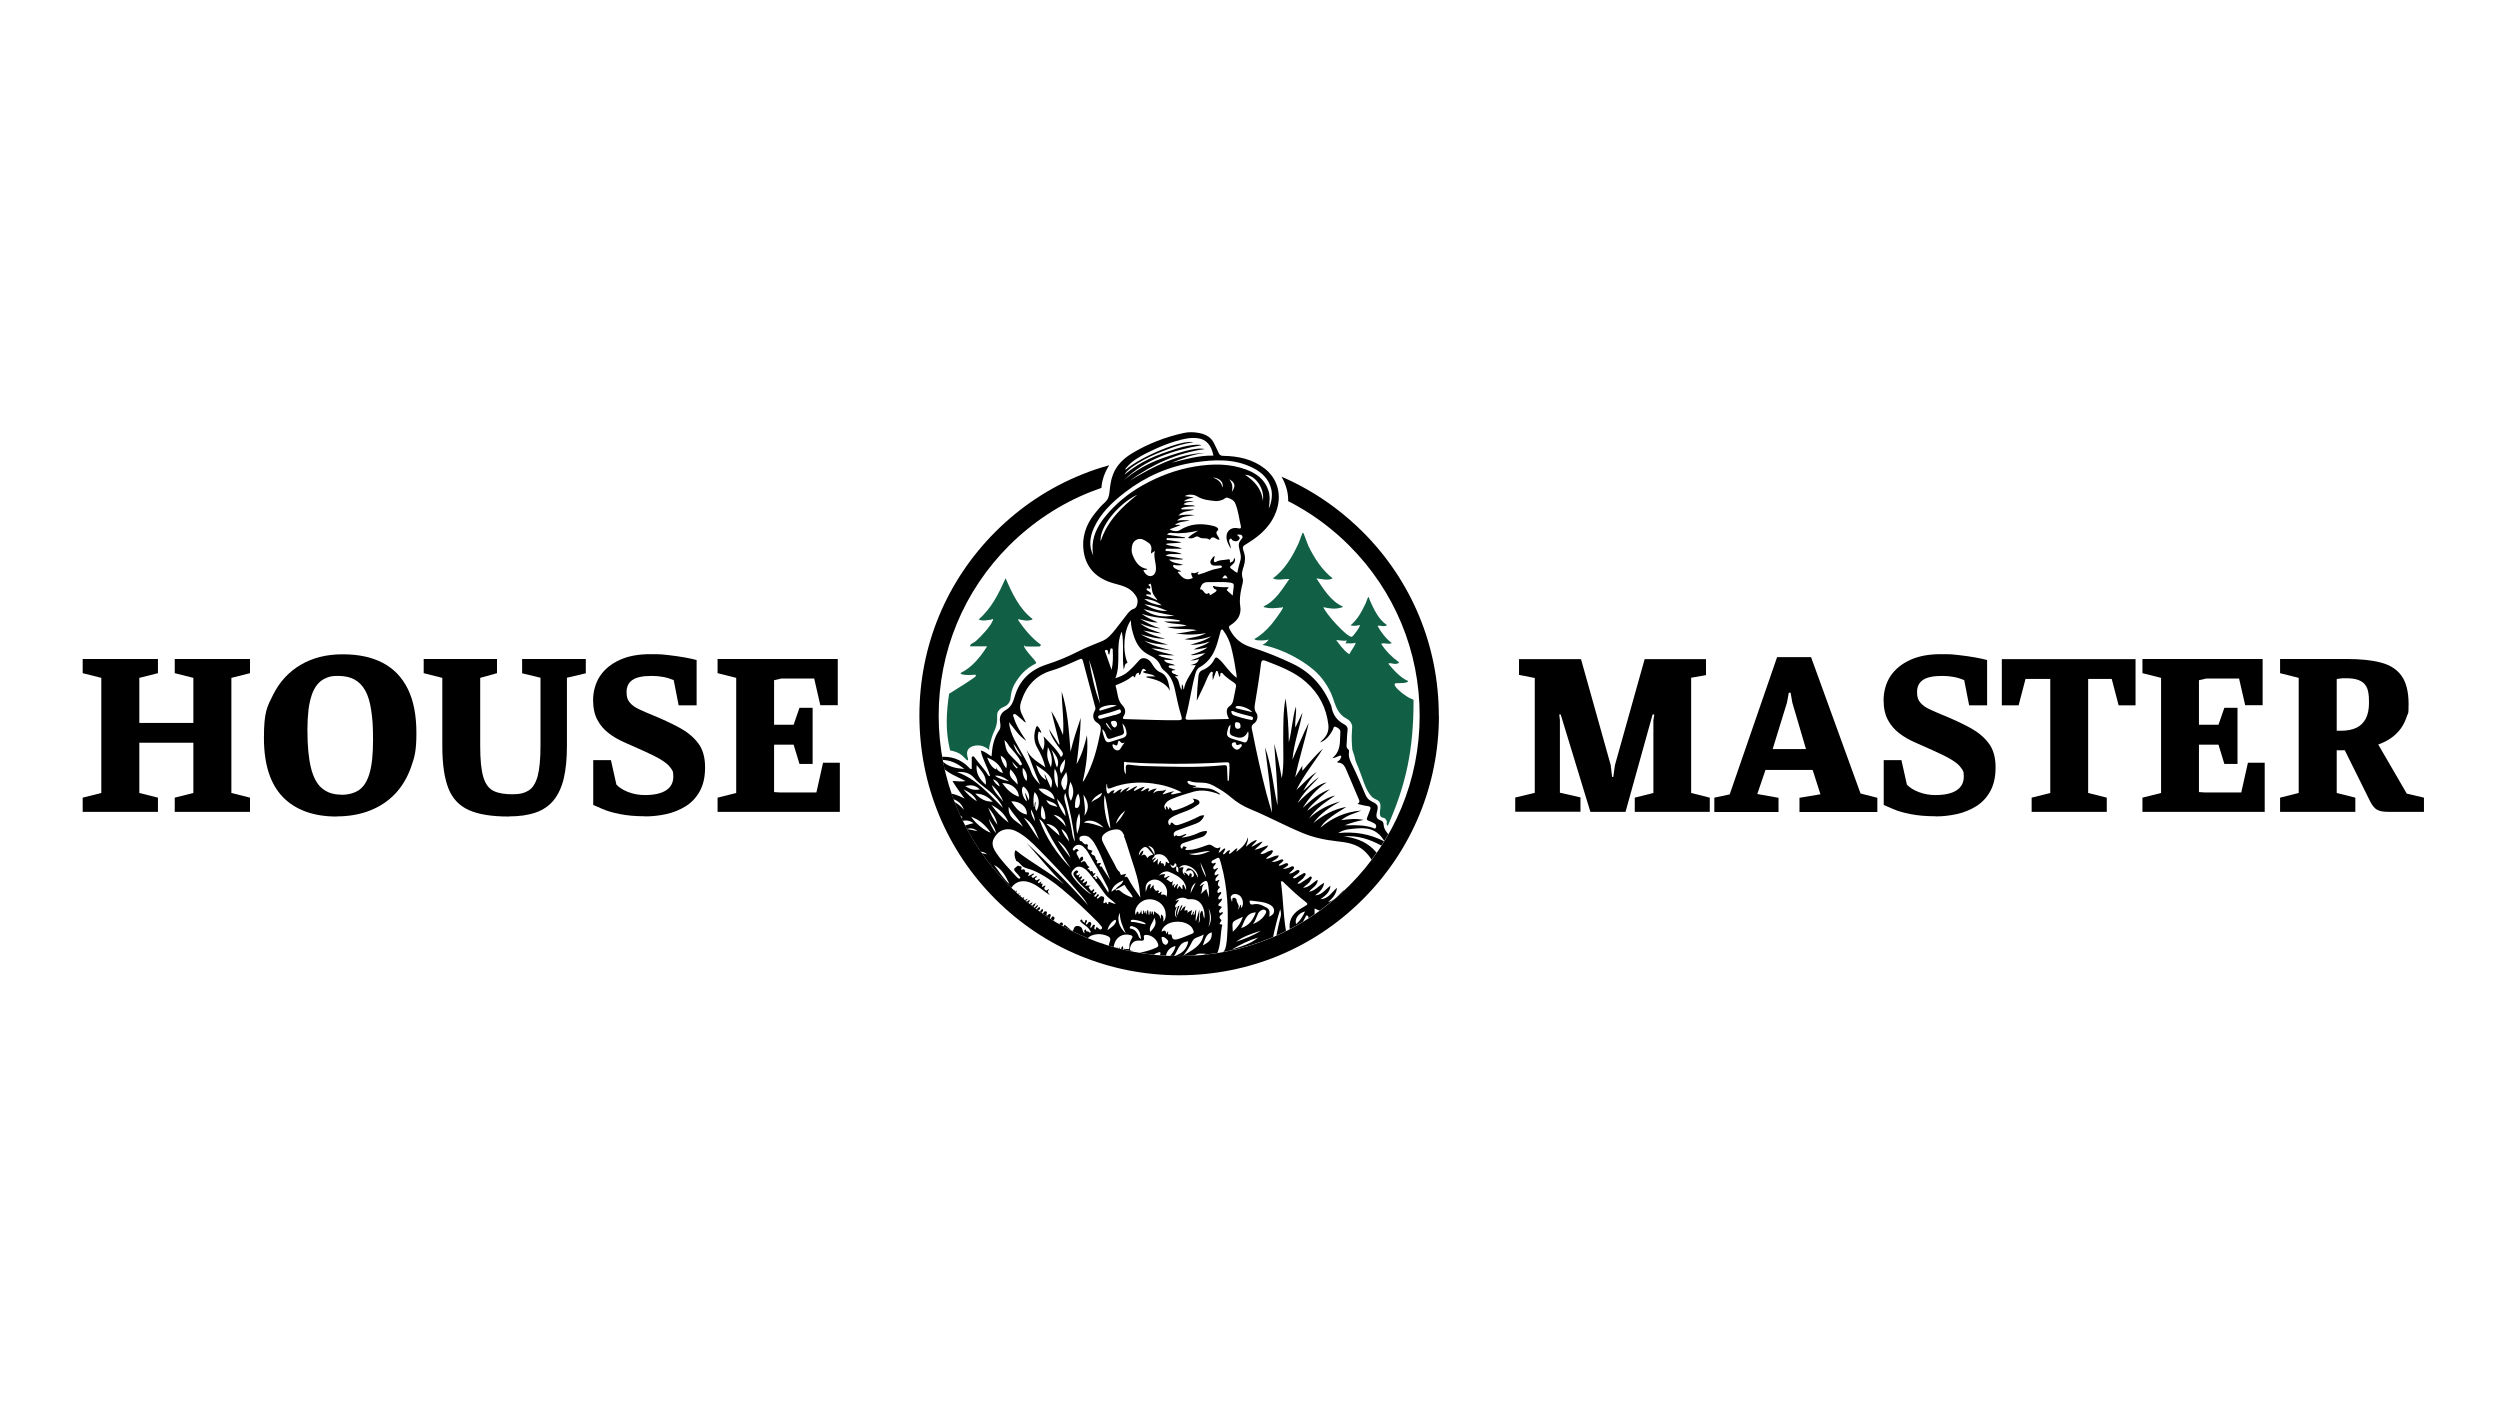 <svg viewBox="0 0 1920 1080" version="1.1" xmlns:xlink="http://www.w3.org/1999/xlink" xmlns="http://www.w3.org/2000/svg" id="alternate_x5F_normal">
  
  <defs>
    <style>
      .st0 {
        fill: none;
      }

      .st1 {
        clip-path: url(#clippath);
      }

      .st2 {
        fill: #116046;
      }
    </style>
    <clipPath id="clippath">
      <path d="M1090.2,549.5c0,49.3-19.2,95.7-54.1,130.6-34.9,34.9-81.2,54.1-130.6,54.1s-95.7-19.2-130.6-54.1c-34.9-34.9-54.1-81.2-54.1-130.6s19.2-95.7,54.1-130.6,21.8-19.4,34.1-26.9v-77h195v78.3c11.5,7.3,22.2,15.8,32,25.7,34.9,34.9,54.1,81.3,54.1,130.6Z" class="st0"></path>
    </clipPath>
  </defs>
  <g>
    <path d="M63.5,623.5v-10.9l14.3-3.6v-88.4l-14.3-3.6v-10.9h57.8v10.9l-14.3,3.6v34.6h41.5v-34.6l-14.3-3.6v-10.9h57.8v10.9l-14.3,3.6v88.4l14.3,3.6v10.9h-57.8v-10.9l14.3-3.6v-38.6h-41.5v38.6l14.3,3.6v10.9h-57.8Z"></path>
    <path d="M258.5,627.1c-17.7,0-31.5-5-41.2-14.9-9.7-10-14.6-25.1-14.6-45.4s2.4-24,7.3-33.7c4.9-9.7,11.9-17.2,20.9-22.5,9.1-5.4,19.8-8.1,32.2-8.1s22.5,2.2,30.9,6.6c8.4,4.4,14.8,11.1,19.2,20,4.4,8.9,6.6,20.2,6.6,33.9s-1.4,18.6-4.2,26.4c-2.8,7.8-6.8,14.6-12.1,20.2-5.3,5.6-11.8,9.9-19.4,12.9-7.6,3-16.2,4.5-25.7,4.5ZM262.1,610.4c5.3,0,9.8-1.2,13.4-3.5,3.6-2.4,6.4-6.6,8.2-12.7,1.9-6.1,2.8-14.8,2.8-26.2s-.5-16.1-1.4-22.4c-.9-6.2-2.4-11.3-4.5-15.1-2.1-3.9-4.9-6.7-8.3-8.6-3.4-1.9-7.6-2.8-12.6-2.8s-6.6.5-9.2,1.6c-2.7,1.1-4.9,2.7-6.7,4.9-1.8,2.2-3.3,4.9-4.4,8.2-1.1,3.3-2,7.2-2.5,11.6-.5,4.4-.8,9.4-.8,15.1,0,12.1.9,21.8,2.7,29.1,1.8,7.3,4.6,12.6,8.5,15.8,3.9,3.3,8.8,4.9,14.8,4.9Z"></path>
    <path d="M390.7,627.1c-12.9,0-23.1-1.6-30.5-4.9-7.4-3.3-12.7-8.8-15.8-16.7-3.1-7.8-4.7-18.7-4.7-32.4v-52.5l-14.3-3.6v-10.9h56.3v10.9l-12.9,3.6v52.5c0,10.5.8,18.4,2.4,23.7,1.6,5.3,4.2,8.8,7.8,10.6,3.6,1.8,8.4,2.6,14.5,2.6s9.4-1,12.5-2.9c3.1-1.9,5.4-5.6,6.9-10.9,1.4-5.3,2.2-13,2.2-23.2v-52.5l-14.1-3.4v-11h48.9v11l-14.5,3.4v52.5c0,9.7-.8,17.9-2.4,24.7-1.6,6.8-4.2,12.4-7.7,16.8-3.5,4.3-8.1,7.5-13.8,9.5-5.7,2-12.6,3-20.6,3Z"></path>
    <path d="M495.5,626.9c-7.5,0-14-.6-19.5-1.7-5.5-1.1-9.9-2.4-13.3-3.9-3.4-1.4-5.7-2.5-7.1-3.1v-34.4h13.6l4.2,18.8c2.2,2.3,5.2,4.2,9.1,5.7,3.9,1.5,8.1,2.3,12.7,2.3,7.1,0,12.6-1.2,16.3-3.6,3.7-2.4,5.6-5.9,5.6-10.5s-.7-4.8-2.2-6.9c-1.4-2.1-3.9-4.1-7.3-6.2-3.4-2.1-8.2-4.4-14.2-7.1-4.6-2.1-9.1-4.1-13.7-6.1s-8.6-4.3-12.2-7.1c-3.6-2.7-6.5-6.1-8.7-10.2-2.2-4.1-3.3-9.2-3.3-15.4s1.8-13,5.3-18.3c3.6-5.3,8.6-9.4,15.2-12.4,6.6-3,14.3-4.4,23.3-4.4s9.3.2,13.9.7c4.5.5,8.7,1.1,12.6,1.8,3.9.7,6.9,1.4,9.2,2v34.8h-13.8l-3.8-19.4c-2.7-1.1-5.3-1.9-8-2.4-2.7-.5-5.6-.8-8.9-.8-7,0-12,1.1-14.9,3.2-3,2.1-4.4,5.2-4.4,9.3s.9,6.1,2.6,8.1c1.7,2,4.1,3.7,7.2,5.1,3,1.4,6.4,2.9,10.1,4.4,7.6,3.1,14.5,6.3,20.6,9.6,6.1,3.3,10.9,7.2,14.5,12,3.6,4.7,5.3,10.9,5.3,18.5s-1.4,13.5-4.1,18.4c-2.7,4.9-6.3,8.7-10.8,11.5-4.5,2.8-9.4,4.8-14.8,6-5.4,1.2-10.9,1.8-16.3,1.8Z"></path>
    <path d="M551.1,623.5v-10.9l14.3-3.6v-88.4l-14.3-3.6v-10.9h92.3v35.5h-13.4l-4.7-20.5h-25.2l-5.6,1.3v34.2h15l4.5-13h10.1v43.1h-10.1l-4.5-14.8h-15v36.4c1.7.1,3.1.2,4.3.3,1.2,0,2.7,0,4.3,0h23.9l5.1-22.8h12.9v37.7h-94Z"></path>
  </g>
  <g>
    <path d="M1163.7,623.5v-11l15-3.6v-88.2l-12.1-2.4v-12.1h47.6l22.8,81.3,1.1,9.2h.9l1.3-9.2,22.8-81.3h47.1v12.3l-11.4,2v88.5l14.3,3.6v10.9h-57.6v-10.9l14.3-3.6v-55.8l.7-4.5h-1.3l-20.8,74.8h-27l-22.8-74.8h-1.1l.5,4.3v55.8l15.8,3.6v11h-50.2Z"></path>
    <path d="M1316.6,623.5v-10.9l11.8-2.5,36.4-105.4h26.1l38,104.7,12.9,3.3v10.9h-59.8v-10.9l16.1-2.7-6-18.7h-36.2l-6.3,18.5,16.3,2.9v10.9h-49.3ZM1361.3,575.3h25.7l-10.5-35.7-1.3-7.6h-1.4l-1.4,7.6-11,35.7Z"></path>
    <path d="M1486.6,626.9c-7.5,0-14-.6-19.5-1.7-5.5-1.1-9.9-2.4-13.3-3.9-3.4-1.4-5.7-2.5-7.1-3.1v-34.4h13.6l4.2,18.8c2.2,2.3,5.2,4.2,9.1,5.7,3.9,1.5,8.1,2.3,12.7,2.3,7.1,0,12.6-1.2,16.3-3.6,3.7-2.4,5.6-5.9,5.6-10.5s-.7-4.8-2.2-6.9c-1.4-2.1-3.9-4.1-7.3-6.2-3.4-2.1-8.2-4.4-14.2-7.1-4.6-2.1-9.1-4.1-13.7-6.1s-8.6-4.3-12.2-7.1c-3.6-2.7-6.5-6.1-8.7-10.2-2.2-4.1-3.3-9.2-3.3-15.4s1.8-13,5.3-18.3c3.6-5.3,8.6-9.4,15.2-12.4,6.6-3,14.3-4.4,23.3-4.4s9.3.2,13.9.7c4.5.5,8.7,1.1,12.6,1.8,3.9.7,6.9,1.4,9.2,2v34.8h-13.8l-3.8-19.4c-2.7-1.1-5.3-1.9-8-2.4-2.7-.5-5.6-.8-8.9-.8-7,0-12,1.1-14.9,3.2-3,2.1-4.4,5.2-4.4,9.3s.9,6.1,2.6,8.1c1.7,2,4.1,3.7,7.2,5.1,3,1.4,6.4,2.9,10.1,4.4,7.6,3.1,14.5,6.3,20.6,9.6,6.1,3.3,10.9,7.2,14.5,12,3.6,4.7,5.3,10.9,5.3,18.5s-1.4,13.5-4.1,18.4c-2.7,4.9-6.3,8.7-10.8,11.5-4.5,2.8-9.4,4.8-14.8,6-5.4,1.2-10.9,1.8-16.3,1.8Z"></path>
    <path d="M1560.3,623.5v-10.9l14.3-3.6v-87.6h-19l-5.3,20.3h-12.9v-35.5h102.7v35.5h-13l-5.3-20.3h-18.1v87.6l14.3,3.6v10.9h-57.8Z"></path>
    <path d="M1645.4,623.5v-10.9l14.3-3.6v-88.4l-14.3-3.6v-10.9h92.3v35.5h-13.4l-4.7-20.5h-25.2l-5.6,1.3v34.2h15l4.5-13h10.1v43.1h-10.1l-4.5-14.8h-15v36.4c1.7.1,3.1.2,4.3.3,1.2,0,2.7,0,4.3,0h23.9l5.1-22.8h12.9v37.7h-94Z"></path>
    <path d="M1751.1,623.5v-10.9l14.3-3.6v-88.4l-14.3-3.6v-10.9h51.1c10.6,0,19.5.9,26.5,2.8,7.1,1.9,12.3,5.3,15.8,10.3,3.5,5,5.3,12.2,5.3,21.5s-.5,6.5-1.4,9.6c-1,3.1-2.4,6.1-4.3,8.8-1.9,2.7-4.3,5.2-7.2,7.3-3,2.2-6.4,4-10.4,5.4l21.9,37.7,13.2,3.1v10.9h-27.5c-3.7,0-6.6-.5-8.5-1.6-1.9-1.1-3.6-3.1-5.1-6l-19.7-39.7h-6.2v32.8l14.3,3.6v10.9h-57.8ZM1794.6,561.2h3.4c4.7,0,8.6-.8,11.8-2.3,3.1-1.5,5.5-3.9,7.2-7.1,1.6-3.2,2.4-7.3,2.4-12.2s-.2-5.3-.5-7.6c-.4-2.3-1.1-4.3-2.3-5.9-1.1-1.6-2.9-2.9-5.2-3.8-2.3-.9-5.4-1.4-9.4-1.4s-3.2,0-4.5.2c-1.3.1-2.3.3-2.9.5v39.5Z"></path>
  </g>
  <g id="Icon">
    <path d="M798.5,496.5c-3.6,0-7.3.1-10.9,0-.2,0-1-1.4-1.1-.4.1,2.9,9.3,11.5,9.3,12.9,0,.2-.1.4-.2.5-3.8,1.9-9,5.2-13.2,11-2,2.7-4.7,6.5-5.8,12-.7,3.4-.2,4.7-1.5,6.9-2.4,4.1-6,3-8.4,6.7-1.9,3,0,4.4-1.5,10.9-1,4.3-2.2,4.8-3.5,9.3-1.2,4.2-2.2,7.3-2.1,9.7-.7-.7-4.3-3.9-9.3-3.5-.8,0-5.4.4-7,3.5-1.8,3.3,1,7.3,0,7.9-1,.6-3.3-3.9-7.9-5.9-1.5-.7-4.2-1.5-5.7-1.6-3.8-15.2-2.9-29.2-.8-43.6,4.4-2.7,19.5-12.1,20.5-13.5.3-1.7-.7-1-1.8-1-2.6,0-5.1.3-7.8-.2-.7-.1-2.2-.3-2-1.3,8.6-4.1,15.3-12.4,20.3-20.4h-13.1c-.1-2,2.8-2.6,4.4-4,3.7-3.3,11.5-11.4,13.1-16,.6-1.9-.8-.6-1.3-.5-3.3.3-6.5,1.4-9.6-.2,9.8-8.4,15.5-20,20.7-31.6,5,11.5,10.6,23.6,20.7,31.3,0,.9-3.6,1.2-4.2,1.2-1.8,0-3.6-.5-5.4-.7-.9-.1-1.4-1.4-1.3.6,4.8,6.9,10.2,13.5,17.1,18.5.7.4-.7,1.5-.7,1.5Z" class="st2"></path>
    <g class="st1">
      <path d="M1065.4,667.1c-.4.5-.7.9-1.1,1.4.8,1.2,1.4,2.6,2.2,3.9,0-1.6-.4-3.4-1-5.2ZM1065.4,667.1c-.4.5-.7.9-1.1,1.4.8,1.2,1.4,2.6,2.2,3.9,0-1.6-.4-3.4-1-5.2ZM1076.2,652.5c-1.9-1.7-3.9-3.4-5.6-5.2-2.1-2.4-3.3-5.5-5.4-7.9-1.5-1.8-2.4-3.8-2.6-6.1,0-1.7-.8-2.8-2.4-3.3-3.1-1-3.5-3-2.8-5.9,1.4-5.3.9-6.3-4.1-8.7-2.4-1.2-3.7-2.8-4.7-5.2-3.2-7.6-6.4-15.2-10-22.5-1.6-3.2-3.1-6.2-2.6-9.9.1-.8.2-1.7-.5-2.2-1.9-1.5-1.3-3.5-1.2-5.4.2-2.9.2-5.9.6-8.8.4-2.4-.4-4-2.5-5.1-5.7-2.9-8.9-7.6-9.9-13.9,0-.3-.2-.6-.3-.8-5.8-14.3-15.5-25.2-29.3-31.8-10.2-4.9-20.8-9.2-31.6-12.6-7.8-2.4-13.1-6.6-16.8-13.7-.9-1.8-1-2.4.7-3.5,5.3-3.4,8.4-7.9,7.3-14.7-.7-4.4,0-9,.9-13.4.5-2.6,1.7-5.5,1-7.7-1.2-3.5-.2-6.3.8-9.3,1.1-3.5,1.4-7,.2-10.6-1.5-4.5-1.4-4.6,2.6-7,.3-.2.5-.3.8-.5,10.2-6.3,18.4-14.2,22-26.1,3.5-11.7,0-23.6-9.7-31-9.2-7.1-20.1-9.4-31.4-9.6-1.8,0-2.9-.4-3.7-2.1-1-2.3-2.2-4.6-3.3-6.9-2.1-4.8-6-7.3-11-8.4-4.2-.9-8.4-1.1-12.5-.2-14.1,3.1-27.4,8.2-39.7,15.6-6.3,3.8-11.7,8.8-14.6,16-1.8,4.4-2.3,9.1-2.8,13.7-.3,3.2-1,5.7-3.5,8-2.9,2.6-5.5,5.6-7.9,8.7-6.8,8.6-10.1,18.4-8.4,29.3,2.1,13.2,10.6,20.7,23,24.2,6,1.7,12.1,2.8,16.2,8.4,1.5,2.1,2.5,3.7,2.1,6.3-.3,2.3-.7,4.2-3.4,5.1-2.1.7-3.6,2.7-5,4.5-2.9,3.7-5.7,7.5-8.6,11.1-2.8,3.5-5.8,7.1-10,8.9-6,2.6-12.2,4.7-18.1,7.8-7.9,4-16.1,7.5-24.6,10.2-12.4,4-21,12-24.6,24.7-1.3,4.5-2.9,8.1-7,10.4-3.6,2-5,5.3-4.2,9.5.3,1.9.5,4.1-.6,5.7-4.3,6.1-5.5,13-6,20.3-2.7-1.5-4.9-3.8-8.3-4.5,1.4,7,5.4,12.9,7.2,19.6-1.1,0-1.3-.3-1.5-.6-2.8-4.9-6.9-8.8-10.1-13.3-.4-.6-.9-1.5-1.8-1.2-1,.3-.7,1.3-.7,2,0,2.6,0,5.2,0,7.7-1.4,0-1.7-.6-2.1-1.1-6.4-6.6-14.1-9.1-23.2-8.1-.7,0-1.3.2-1.6.4,0,.7,0,1.4.1,2.1,0,.1.1.2.2.3,3.1,4.7,7.2,8.3,12.1,10.8,3.1,1.6,6.2,3.1,9.7,4.8-3.5.8-6.5,0-10,0,2.8,4.7,5.8,8.8,9.4,13.6-5.9-3.2-11.4-4.8-17.3-4.3-1,0-2.1,0-2.4,1.1-.5,1.5-1.6,1.1-2.7,1-1.1-.1-1.6-.8-1.8-1.8-.6.3-1.2.5-1.8.7-1.4.4-2.8.5-4.2.2-.8,0-1.5-.2-2.2-.4-.6-.2-1.2-.5-1.7-.8-.1,0-.2-.1-.3-.2.2,2.3-.3,2.5-3.3,2.8.4,1.1.8,2.1,1.2,3.2.1,0,.3,0,.4,0,1.8-.2,3.6-.4,5.4-.5,2.7-.2,5.3-.4,8-.2,4.8.2,7.9,3.3,11.9,6.5-7.2-.3-13.2-2.8-19.3-4.9,0,0-.2,0-.2,0-.1.3-.2.6-.3.9.4.3.9.6,1.3.9,1.4.9,2.7,1.8,4.1,2.7-1,0-1.9,0-2.9,0-2.1,0-4.1,0-6.2-.1.3.7.6,1.5.9,2.2,1.6,0,3.2.2,4.9.9-1.4.1-2.8.3-4.3.5.6,1.3,1.2,2.6,1.8,3.9,1.4-1.4,2.7-2.9,4.4-3.9.8-.5,1.7-.8,2.7-.9.9-.1,1.8-.2,2.6.2,1,.6,1.2,1.7.3,2.1-1.4.5-2.7,1.2-3.9,2-1.6,1-3.2,2-5.1,2.4,1.1,2.2,2.2,4.4,3.3,6.5.3.2.5.5.7.9,0,0-.1,0-.2,0,.5.9.9,1.8,1.4,2.6.4.7.7,1.3,1.1,2,1.9-.9,3.9-1.3,5.8-1.4,5.6-.2,10.8,2.8,13.3,8.3-2.3-2.3-4.2-4.2-6.7-5.3-.3-.1-.7-.1-1.1-.2,1.3,1.6,3.2,2.3,4.9,4.3-2.8-.8-5.3-1.8-7.9-2.8-2.6-1-5.2-1.9-8-2.3.9,1.6,1.8,3.2,2.8,4.8.1.2.2.3.3.5,2.6.6,5.2,1.4,7.7,2.5.3.1.5.2.8.3,2.2.8,4.8,1,7.2,1.4,2.4.4,4.3,1.6,6.5,2.9-3.5-.1-5.7,1.9-8,3.9-.3.3-.6.5-.9.8-1.3,1.1-2.6,1.8-4,2.1.4.5.8,1.1,1.2,1.6.6.8,1.2,1.6,1.8,2.4.5.7,1,1.3,1.5,2,1,1.3,2.1,2.6,3.1,3.9.6.8,1.2,1.5,1.9,2.3,2.5-.2,5-.2,7.5,0,8.2.6,15.9,3.7,21.5,9.2-2.3-1.1-4.5-2.2-6.8-3.2-4.1-1.9-8.2-2.9-12.2-3.3-2.5-.2-5-.2-7.5.1.5.5.9,1.1,1.4,1.6.2.2.4.5.7.7,1.5,1.7,3,3.3,4.5,4.9,0,0,0,0,0,0,1.9-1.2,4-2,6.4-1.6.7.1,1.5.4,2.3.7-.4.1-.9.2-1.3.3-2.2.5-4.4,1-6.5,1.5.9.9,1.8,1.9,2.7,2.8.2,0,.5,0,.7,0,2.3-.3,4.6-.5,6.8-.5,3.2,0,6.4.2,9.6,1.2-.3,1.2-1.1.9-1.7.9-1.9,0-3.8-.1-5.7,0-2.5,0-5.1.3-7.6.6,2.6,2.5,5.2,4.9,7.8,7.3,2.2-1.1,4.4-1.7,6.9-1.6h0c0,0,.2,0,.3,0,.9,0,1.8,0,2.5,1.3h-7.2c0,.2,0,.3,0,.5,1.9.3,3.9.5,6.5.8-2.2.8-4.4.9-6.5,1.1,1.9,1.6,3.8,3.2,5.8,4.8,6.1,4.9,12.4,9.4,19,13.5,2.5.2,4.9.7,7.4,1.9-1.1.3-2.1.6-3.1.8.7.4,1.3.8,2,1.2,3.4-1,6.9-.4,10.7,1.7-1.9.4-3.7.8-5.5,1.2.9.5,1.7.9,2.6,1.4,4.1-1.3,8.1-1.3,12.6,1.1-2.4.8-4.7,1.3-7,1.7.7.3,1.4.7,2.1,1,3.5-1.4,6.9-2.2,10.3-1.5,1.4.3,2.8.8,4.2,1.7,0,0,0,0,0,0-1.7,1.1-3.9,1.2-6,1.7-1,.2-2,.4-3.1.6,1.2.5,2.4,1.1,3.6,1.6,3-1.5,6-2.4,9-2.4,2.8,0,5.7.6,8.6,2-.8,0-1.5.1-2.3.3-3.4.7-6.7,2.1-10.2,2.2,5.5,2.2,11.1,4.1,16.7,5.8-.5-.4-1.1-.9-1.6-1.3,1.3-.7,2.2-.4,3.1-.4,1.6-1.2,3.3-1.9,5-2.2,2.3-.5,4.7-.3,7.2,0,.9.1,1.8.5,3,.8-.5.6-1.1,1-1.8,1.3-1.8.9-4,.7-5.6,1.7-3,1.9-4.9-.7-7.3-1,.6,1,1.4,1.8,2.2,2.4,7.9,2.2,15.9,3.9,24,5.2,1.8-1.6,3.6-3.2,5.4-4.8-3.1,1.1-5.6,3.2-9.4,4.1,1.8-1.6,3.4-3.2,4.8-4.9,1.3-1.5,2.6-3,3.7-4.5,1.7-2.2,4.7-2.5,7.3-3.4-.3,2.9-2.1,6.1-4.8,8.8-1.9,1.9-4.4,3.6-7,4.7,7.3,1.1,14.7,1.9,22.1,2.3-.5-1.1-1-2.3-1.5-3.4,1.6,1,2.7,2.2,3.6,3.5.2,0,.5,0,.7,0,1.8,0,3.7.1,5.5.1.3-.2.7-.3,1-.4,7.4-2.7,15-4.4,22.7-6.2,1.8-.4,3.5-.8,5.2-1.2.4-.1.9,0,1.4,0,0,.1,0,.2,0,.4,0,.2,0,.4.1.6-7.8,2.2-15.6,4.5-23.5,6.7,3.3,0,6.6-.2,9.9-.4,3.8-1.1,7.6-2.2,11.3-3.3,1.1-.3,2.3-.9,2.7.5.3,1.1-.9,1.4-1.8,1.7,3.8-.5,7.7-1,11.4-1.7,1.6-.3,3.2-.6,4.8-.9,4.7-1.5,9.3-3.1,13.9-4.9,1.8-.7,3.6-1.5,5.3-2.2-1.2,1.3-2.5,2.4-3.9,3.4,4.4-1.2,8.9-2.6,13.2-4.2.4-2.1.8-4.3,1.2-6.4,2-11.2,4.3-22.4,7.8-33.5.6,2.4.8,4.2.3,5.9-2.3,8.7-3.9,17.6-5.4,26.5-.4,2.2-.7,4.3-1.1,6.5,3.2-1.2,6.3-2.4,9.5-3.7,2.9-1.2,5.7-2.5,8.5-3.8-2-1.3-4.2-2.3-6.5-3.2-1.8-.7-3.8-1.4-5.8-1.9,1.5-1,2.6-1.3,3.8-1.5,4.8-.8,9.6-1.7,14.1-4,5.6-2.8,8.9-7.2,9-13.7,0-2.4,0-4.8,0-7.6,1.3.6,2.3,1,3.3,1.4,4.4,2,8.8,3.8,13.4,5.2,1.5.4,3,.9,4.5,1.2.9.2,1.8.4,2.7.6,6.5-5,12.7-10.4,18.7-16.2,0-.1-.2-.3-.4-.4-.8-.4-1,.4-1.3.9-1.8,2.2-3.3,4.6-5.7,6.3-.6.4-1.1,1.2-2.3.8,2.7-2.6,4.4-5.6,4.8-9.9-3.5,4-6.3,7.9-10.9,10,.9-1,1.8-2.1,2.6-3.3,1.6-2.3,2.8-5,3.3-8.4-3.8,5.1-7.4,9.2-12.8,11.1,3.6-3,6.8-6.1,7.3-11.6-3.9,3.6-6.3,8.4-11.6,9.7,3.3-3.2,6-6.6,6.8-11.5-4,3.4-6.8,8-12.1,9.2,3.3-2.8,6.3-5.8,6.9-11-4.1,3.4-6.4,8.4-12.7,8.8,4-2.9,7.3-5.4,7.7-10.4-3.9,2.7-6.4,7.2-11.8,7.4,3.3-2.4,6.2-5,7-9.6-4.2,1.9-6.7,6.2-11.7,6.8,2.5-3.1,6.6-4.6,6.7-9.2-3.8,1.9-6.2,6-11.3,6.2,2.2-2.1,4.8-3.3,5.8-5.8.4-.9,1.5-1.8.7-2.6-.9-.9-1.7.5-2.4.9-1.9,1.1-3.6,2.4-5.4,3.5-.8.5-1.6,1.2-2.9.7,1.4-2.1,4-2.9,5.1-5.1.5-.8,1.6-1.7,1-2.5-.8-1.1-1.8,0-2.6.4-1.4.7-2.7,1.6-4,2.4-.9.5-1.8,1.3-3.1.5.8-1.5,2.4-2,3.5-3,.7-.7,2.1-1.5,1.5-2.5-.8-1.2-2.1-.4-3.1.3-1.4.9-2.7,2-5,1.9,1-1,1.8-1.6,2.5-2.3.8-.8,2.1-1.7,1.3-2.9-.7-.9-2-.2-2.9.3-1.5.7-3,1.2-5.5,1.4,1.3-.9,2-1.5,2.7-1.9.8-.5,1.8-1.1,1.3-2-.5-1.1-1.7-.5-2.6-.2-1.4.5-2.6,1.6-4.5,1.5.3-1.5,1.7-1.7,2.4-2.6.4-.6,1.6-1,1-1.8-.5-.7-1.5-.4-2.2-.1-1.5.7-3,1.3-4.7,1.6-.4,0-.9,0-2-.1,2.4-1.5,4.7-2.2,5.6-4.8-3.5-.3-6.2,2.3-9.9,2.6,1.3-2.2,3.6-2.5,4.5-4.3.3-.7,1.2-1.3.6-2.1-.6-.7-1.4,0-2.1.2-2.4.6-4.2,2.9-7.3,2.3,1.6-2.6,4.8-3.5,6-6.5-3.5.8-6.4,2.8-10.5,3.4,2.3-2.3,4.6-3.7,6.2-6.3-3.3.6-5.4,2.9-8.6,4,1.2-2.2,3.3-3,4.2-5.3-3.4.8-5.7,2.8-8.4,5.3.6-2.8,2.1-4.7,1.4-7.2-1.2,5-4.8,8-8.6,10.9-.6-1.1,1.1-1.5.4-2.6-2.3,1.1-3.6,3.4-6,4.4-.9-1.2.8-1.7.5-2.8-2.4-.2-3,2.8-5.2,3.2-.3-1.8,1.8-2.8,1.5-4.7-2.2.4-2.9,2.7-5,3.4.2-1.5,1.5-2.6,1.3-4.4-2.5,2-4.6,0-6.3-1.1-1.5-1-2.6-.8-3.9-.3-4.5,1.5-8.9,3.5-13.8,3.6-1,0-1.9.3-2.7-.1-1.1-1,2.1-1.4.1-2.2-.7-.3-2.1-1.1-2.4.8-.1.7-.6.7-1,.2-1.2-1.4-.5-3.2,1.7-4,4.6-1.6,9.3-3,13.9-4.5,1.7-.5,3-1.5,3.8-3.1.5-.9.8-1.9-1.1-1.6-1.4.2-2.7.4-4.1,1-4.3,2.1-8.9,3.5-13.8,4.1,1-1.2,2.7-1.3,3.7-2.5-1.4-.7-2.4.5-3.6.8-1.4.4-2.7,1-4,0-.2-.1-.4-.3-.5-.3-.6.4-1.2,2.2-1.7,0-.4-1.7.7-2.8,2.2-3.4,4.9-1.8,9.7-3.6,14.6-5.3,3.1-1.1,5.4-3.1,6.6-6.4-1.8-.3-3.3.3-4.7,1.1-4.8,2.4-9.8,4.5-14.9,6.1-1.4.4-2.6.6-3.8-.5-.8-.8-2.1-2.5-2.7.4-.2.9-1,0-1.2-.3-.8-1.7-.5-3.2,1-4.4,2.2-1.7,4.7-2.8,7.3-3.8,4.1-1.6,8.4-2.8,12-5.4,1.4-1,3.8-1.8,3.3-3.6-.5-1.7-2.8-2.2-5.3-2.5,2.5,2.3.7,3-.8,3.8-4.6,2.4-9.3,4.5-14.4,5.5h0s0,0,0,0c-.8-.9-1.5-1.8-2.3-2.7-.9.4-.2,1.3-.7,1.8-1.1-.5-.8-1.9-1.8-2.6-1.2.9.1,2-.3,2.9-1.8-1.6-1.9-3.3,0-5.5,1.1-1.4,2.7-2.2,4.3-2.9,5.4-2.3,11-4,16.7-5.6,6.3-1.8,12.6-.6,18.7,1.6.5.2.9.8,2,.3-3.3-2.5-6.3-4.3-10.6-4.5-3.5-.2-7.1-.8-10.7-.5.8-.8,2,0,2.8-1.3-2.6-.7-5.6-.2-7-3.2.5-.7,1.2-.9,1.8-.6,3.4,1.4,6.9,1.1,10.4,1.3,3.1.1,5.9,1.1,8.6,2.6,4.4,2.5,8.8,5.1,12.7,8.5,4.6,4,9.6,7,15.2,9.3,13.6,5.6,26.5,12.7,40.1,18.3,8.5,3.5,17.3,5.3,26.4,6.3,7.3.8,14.5,1.9,20.4,7,5.7,4.9,8.6,11.3,10,18.5.4,2-1.6,3.8-1.4,6,0,.2,0,.5,0,.7,0,1.4-.2,2.8-.3,4.5.5-.5.8-.6.9-.8.6-1.1.4-3.1,1.7-3.1,1.6,0,1.3,2.2,1.5,3.4,0,0,0,.1,0,.2,1.5-1.6,3-3.2,4.5-4.9-.3-2.4-.8-4.8-1.4-7.1-.5-1.9-1.1-3.8-1.8-5.7,1.5,1,2.5,2.4,3.4,3.8.8,1.2,1.4,2.6,2.2,3.9,0-1.6-.4-3.4-1-5.2-1.9-5-6.1-10.5-11.3-15.5-6.4-6.1-14.1-8.4-22.4-9.5,10.5-.9,20,2.2,29.1,7.2,1.5.9,3,1.8,4.5,2.8,2.6,1.8,4.7,4.2,6.4,6.9,1.1,1.8,2,3.8,2.7,5.9,2-2.7,3.9-5.4,5.8-8.1-1.1-1.6-2.5-3-4-4.3ZM995.5,709.7c-1.6-3.6,1.8-8.7,6.8-9.7-1.8,3.9-3.8,7.1-6.8,9.7ZM1005,705.6c.1,2.3-.9,4.2-2.6,5.6-1.5,1.2-3.1,2.2-4.7,3.3,1.9-3.2,2.7-6.7,4.6-9.6.4-.7.6-2,1.6-1.8,1.1.2,1,1.5,1.1,2.5ZM986,677.8c5.4,5.2,10.9,10.4,16.9,15,1.6,1.3,1.5,1.9-.2,2.8-1.7,1-3.4,2-5,3-5.7,3.9-8.3,9.1-7,16.1.4,2,.7,4.1-2.1,5.5-3.1-14.4-2.9-29-4.9-43.2,1.2-.5,1.7.2,2.3.7ZM961.6,546.9c-4.2-1-7.9-1.9-11.7-2.8-.5-.1-.9-.4-1-.9,0-.4.3-.7.7-.8,2.4-1,10.2,1.7,12.1,4.5ZM945.6,497.3c1.8,7,3,14.1,4.1,21.3,0,.5,0,1,0,2-3.1-2.5-5.3-5-7.4-7.5-2.1-2.6-4.1-5.3-6.7-7.4-1.2-1-2.1-1.1-2.9.5-1.9,4.1-5.2,6.8-9.3,8.5-2.1.9-2.8,2.5-3,4.6-.6,6.2-1.1,12.5-1.3,18.9,1.9-4.1,3.9-8.1,5.8-12.2,1.4-2.9,2.3-6,4.1-8.7.5-.7,1.1-1.7,2-1.3.9.4.2,1.4.2,2.1,0,1.3.1,2.5.2,4.3.9-2.4,1.5-4.2,2.2-5.9.2-.5.2-1.3,1-1.2.7.1.8.8.9,1.3.3,1,.6,2,.9,3.1.3-.1.6-.1.6-.3.5-.8-.3-2.2.8-2.6,1.1-.3,1.6,1,2.2,1.6,2.4,2.2,5,4.1,7.7,5.9,1.2.8,1.9,1.7,1.5,3.3-.8,3.3-1.2,6.7-2,10-.4,1.9-1.1,3.5-3,4.8-2.7,1.7-2.6,5.6-.4,9.5-.1.1-.3.3-.4.3-10.2.2-20.4.4-30.5.6-2.4,0-2.8-.5-2.1-2.8,2.9-10.6,4.2-21.5,7.1-32,.6-2.2,1.3-4.4,3.5-5.6,8.3-4.6,11.9-12.3,14.2-21,.5-2.1,1.1-4.2,1.7-6.2.2-.6.2-1.5,1-1.7.8-.1,1.1.6,1.5,1.2,2.8,3.7,4.6,8,5.8,12.5ZM902.7,517.8c-1.3-.3-2.8-.7-2.8-2.1,0-1.3,1.9-.5,2.8-1.3-1.4-.5-2.7-1-4-1.4-.7-.2-1.4-.5-1.1-1.4.2-.7.9-.5,1.5-.6,1,0,2,0,3.5,0-3-1.9-6.9-.9-8.7-4.3,2.6.1,5,.2,7.5.3-3.7-1.8-8.1-1.5-12-4,4.1-.6,7.8.7,12.4.2-6.4-1.6-12.1-2.6-17.3-5.3,4.8.5,9.6,1,14.4,1.5-6.9-2.1-14-3.4-20.1-7.4,5.9,2.3,12,2.9,18.3,3.1-7.2-2-14.4-4.1-20.9-7.9,6.1,1.8,12.3,3.5,18.7,3.3-5.8-1.3-11.5-3.2-16.7-6.2,4.6.6,9.1,2,13.8,2.1-5.6-2.1-11.5-3.6-16.2-7.6,4.9,2.2,10.2,3.3,15.5,3.9-5.6-1.7-10.6-4.5-15.7-7.4,4.5,1.2,8.9,3,13.7,2.7-4.3-1.9-8.7-3.6-12.4-6.6,9.4,3.4,19.4,3.2,29.1,5,0,.3,0,.6,0,.9h-12c5.7,2.3,11.8,1.3,17.5,3.2-4.8,1-9.7.7-15.2,1,7.9,2.6,15.6.8,23,2.5-5.5.7-10.9,2.5-16.5,2.3,7.8,1.5,15.6,1.3,23.5-.1-5.2,2.9-11,3.4-16.6,4.7,7.1,1.2,13.9,0,20.5-2.2-4.8,3.5-10.6,4.7-16.1,6.5,5.1.2,10-.8,14.9-2.5-3.5,3.3-8.3,3.7-12.2,6.1,3.6,0,7-1,10.6-1.6-4,3.1-8.7,4.4-13,5.8,1.4.4,3.2.1,5-.3,1.8-.4,3.6-.7,6.2-1.1-3.8,3.3-7.6,4.4-11.4,5.6,1,0,2.1,0,3.2-.2,1.1-.2,2.2-.5,3.4-.8-1,3.6-3.9,3.8-6.6,4.6h4.2c-3.3,6.3-8.1,11.5-9.2,18.8-1-1.4,0-3-1.5-4,0,1.4-.1,2.6-.2,4.4-2.4-3.5-1.3-8.3-5.3-10.5.8-.1,1.7-.2,3.1-.4-1.1-.4-1.7-.8-2.3-.9ZM881.5,453.7c-.6-.3-1.1-.6-.9-1.3.2-.8.9-.5,1.5-.5.4,0,1.1.8,1.3-.3,0-.5.1-1-.3-1.3-2.7-1.8.3-1.3.5-2.3,1.1,2.6.8,4.9,1.6,7.1.7,2.1,2.3,3.6,3.8,6-3.4-1.5-6.2-2.7-9.1-4,1.3-1.5,2.7,0,4.1-.6,0-1.4-1.1-2.1-2.2-2.6ZM892.3,465c-4.9-.6-9.5-1.9-13.5-5,5,.2,9.6,1.8,13.5,5ZM896.5,469.2c-6.5.4-12.2-2-17.7-5.1,6.2.6,12,2.6,17.7,5.1ZM901.9,472.7c-8.6,1.5-16.6.7-23.7-4.9,7.9,1.7,15.7,4,23.7,4.9ZM947.5,450.4c-.3,2.2-.5,4.3-.8,7-1.6-1.4-2.8-2.5-4-3.6-1.7-1.5,1.4-1.6.7-2.8-3.9,0-7.8,0-11.7-1-.6.9.5,1.2.6,1.8.1,1.1,3.2.5,1.5,2.5-.7.8-2,1.2-2.9,1.9-.9.6-1.9,1.6-2.1-.6,0,0-.4-.2-.5-.2-3.5,2.6-3.6-3.2-6.4-2.7-.3,0-.2-.8,0-1.3,1-2.5,2.1-4.3,5.4-4.3,5.9.1,11.9-.5,17.8.4,1.8.3,2.7.9,2.4,2.8ZM938.6,444.1c2.2-3,2.4-3,4.3,0h-4.3ZM952.9,414.9c-1.5,1.5-1.7,3.3-1.4,5.1.5,3.4,2.1,6.6,1.2,10.1-.8,3.2-1.9,6.4-2.4,9.8-1.8-.6-2.9-2-4.4-2.9-1.5-.9-1.6-1.5-.2-2.7,1.8-1.4,3.4-3,2.6-5.7-1.3.5-.5,2.3-1.9,2.7-.8.2-2.1,2-1.8-.7.2-1.3-1-1.1-1.6-1-2.7.6-5.5.3-8.1,1.4-.7.3-1.6,1.2-2.4.4-.6-.7,0-1.7,0-2.5,0-.6.7-1,.3-1.8-1,.3-1.5,1.1-2,1.8-.8,1.1-1.7,2.3-1,3.8.7,1.6,2.3,1.7,3.8,1.7,1.3,0,2.5-.1,3.8-.1.5,0,.9.2,1,.8,0,.6-.2.9-.8,1-1,.2-2.1.5-3.1.7-4.5.7-8.4,3-12.8,4.1-.6.2-1.4.7-1.8,0-.5-.8.7-1,.9-1.8-1.6.3-3,1.6-4.8.9-1.3-.6-1.2.6-1,1.3.2.9.7,1.8,1.1,2.6-5.4,2.5-8,0-11.6-4.5.3-.5.8-.4,1.3-.4.4,0,.8,0,1.2,0,0-.2,0-.4-.1-.5-1.8-.8-3.7-1.2-5.2-2.5-.5-.5-1-1-.7-1.8.3-.7,1-.3,1.5-.2,1.8.3,3.7.2,6.1-.1-3.7-1.7-7.7-1-10.9-4.2h10.5c0-.2,0-.4,0-.6-4.1-.7-8.3-1.5-12.9-2.3,2.1-1.7,4.1-1.2,6-1.3,1.9,0,3.7,0,6.4,0-3.9-1.8-7.4-1.7-10.6-2.3-.7-.1-1.9.4-2-.7-.1-1.3,1.2-1.1,1.9-1.1,3.4,0,6.8,0,10.8,0-4.3-2.3-8.8-1.5-12.7-3.6,4.1-1.1,8.3-.2,12.4-1.4-3.3-.5-6.6-1-9.9-1.6-.6,0-1.6.3-1.7-.7,0-1.3,1.2-.8,1.8-.8,4.1,0,8.2,0,12.3,0,0-.2,0-.4,0-.6-4.5-.7-8.9-1.3-13.7-2.1,1.2-1.7,3.1-1.4,4.2-1.3,6.7.6,13.2-.2,19.7-1.8-2.6,1.8-5.5,3.1-7.9,5.6,2.1.7,3.8.4,5.4-.6,1.3-.8,2.1-.7,3.7.3,2.1,1.3,5.4-.2,7.7,1.8,2.4-4.3,4.8,0,7.4,0,0-1.2-.7-2.1-1.3-3.1-.9-1.4-1.7-2.6,0-4.1.8-.7.4-1.5-.4-2.2-1.6-1.1-3.4-1.4-5.2-1.8-8.3-1.6-16-1-23.4,3.7-1.9,1.2-5.2,1.1-8-.6,2.9-1.1,5.5-2.1,8.4-3.2-1.4-.6-2.6,0-4.3-.2,3.4-2.8,7.4-2.2,11.4-3.5-3.6-.2-6.6-.2-9.7.2,3.6-3.6,8.4-3.2,13.6-4.2-4.5-.5-8.2-.4-12.6.3,3.7-4,8.5-2.9,12.3-4.7h-9.9c0-.3,0-.7-.1-1,3.3-1.2,6.9-1.2,10.7-1.5-2.9-1.5-6,0-9.1-1.5,2.5-2,5.2-1.6,8.2-2-2.8-.6-5.1-.3-7.9-.2,2.5-2.2,5.2-2.2,7.7-3-2.4-.3-4.8-.7-7.1-1,2.8-1.5,6.7-1.6,9.8.3,4.3,2.6,9,3,13.8,3.5,2.1.2,4-.4,6-1.2,1.1-.4,1.8-1.9,3.5-1.3,2.6.9,4.8,1.8,5.9,4.6,2.3,5.6,2.8,11.6,4.2,17.3.3,1.3-.3,1.9-1.6,1.6-8.1-1.9-11.9,5-7.8,12.5.5.8.8,1.7,1.5,3.3.2-2.4-.6-3.8-1-5.2-.3-1-.3-2,.7-2.6,1.1-.7,1.1.8,1.7,1.1,1.6.9,3.3,1.3,4.8-.2,1.9-1.9-.1-2.8-1.4-4,1.7-.2,3.3-.5,4.1.9.8,1.4-.5,2.4-1.4,3.3ZM931.6,366.7c5.2.5,8.5,3.8,7.2,7.8-.7-4.5-3.6-6.2-7.2-7.8ZM944,368.1c4.6,2.4,5.3,5.3,2,9.7,1-3.9.4-6.8-2-9.7ZM969.9,384.7c-.9-9.3-6.5-15.2-13.7-20.1,8,.3,15.2,10.6,13.7,20.1ZM902.6,344.9c-6.9,2.2-13.7,4.5-20.2,7.6-6.6,3.2-12.8,7-18.8,12,1.7-3.4,8.2-7.8,15.6-11.8,5.8-3.1,11.9-5.5,18-7.8,6-2.3,12.1-4.4,19.4-5.2-8.2-2.5-40,10.7-52.2,21.1-.3-.8.3-1.2.7-1.7,4.2-5,9.7-8.2,15.4-11.1,9.8-4.8,19.9-9.2,30.8-11.2,2.9-.5,5.9-.6,8.8-.2,6.3.8,10.3,5.4,11.8,13.3-11.2-.2-21.6,2.8-32.1,5.5,8.4-3.5,16.9-6.6,25.9-7.6-21.7.8-40.1,10.6-58.1,21.4,17.5-12.7,36.6-21.4,57.7-24.3-5.2-1.4-15.1.9-32.5,7-11,3.9-20.9,9.4-29.7,16.9,16.9-16.4,38.2-23.1,59.9-26.9-4-1.1-13.1.6-20.3,2.9ZM839.1,422.6c0,1.3.3,2.7.5,4-3.5-7.1-2.6-14.1.4-20.9,5.2-11.6,14.2-20,24-27.6,15.9-12.2,33.8-20.1,53.6-23,15-2.2,30.3-3,44.6,4.2,7.2,3.6,12.6,8.9,14.3,17.1.8,3.9,0,10.2-2.1,14.1.7-5,1.2-9.5-.3-13.9-2.8-8.4-9.2-13.1-17.1-16-12.7-4.7-25.8-4.5-39-2.4-14.5,2.4-28.1,7.5-40.8,14.7-10.9,6.2-20.5,14.1-28.4,23.8-6,7.5-10.3,15.7-9.7,25.7ZM845.3,415.7c-1.2-10.6,13.3-28.7,28.2-35.8-12,9.6-23,20-28.2,35.8ZM869.6,425.4c-.3-.8-.5-1.7-.5-2.6,0-3.2.5-6.5,3.6-8.2,3.6-2,6.7.5,9.4,2.3,2.4,1.6,2.5,4.4,1.9,7.2,0,.3,0,.5,0,1,1.1-.7,2-1.4,2.9-2-1.1,4.7.9,9,.9,13.4,0,3.3-1.4,5.5-3.7,5.9-2.3.4-4.8-1.4-6-4.5.9-.5,2.2.2,3.2-.9-6.9-.9-9.6-6-11.8-11.6ZM861.6,485.5c1.8,9.3,0,18.7,1.4,28.6,1.1-2,.4-4.5,2.8-4.9,0,0,.1-.4,0-.5-3.9-9.4-2.7-24.8,2.7-32.3,0,4.7,1.2,8.9,2.6,13,2.1,6,5.6,10.9,11.6,13.7,3.9,1.8,7.1,4.4,8.8,8.6.5,1.3,1.6,2.6,2.7,3.4,4.9,3.8,7,9.1,8.2,14.9,1.4,6.9,3,13.8,5,20.5.6,1.9.2,2.5-1.9,2.6-13.5.2-27-.5-40.5-.8-3.1,0-3.2-.4-1.6-3.1,1.3-2.3.9-5.2-1.4-7.5-4-4.1-3.5-9.8-5.2-14.7-.2-.7.5-.9,1-1.1,4.1-1.7,8.1-3.4,11.5-6.3.8-.7.9-.6,2.4.8.2-1.9.9-3.3,2.4-3.7,1.2-.3.2,1.7,1.4,1.7,1.9-5.4,2.3-5.7,4.7-3.5-.5.9-1.7,0-2.4,1.3,2.7,1.6,6.2,1,9.5,3.3h-6.6c0,.2-.2.5-.3.7,7.1,1.7,14.3,3.3,18.2,10.4-1.3-5.6-1.2-11.7-7.7-14.4-3.3-1.4-4.9-4.4-6.7-7.2-1.1-1.6-2.4-2.7-4.3-3.3-2-.6-3.6-.2-5,1.4-2.7,3.1-5.5,6.1-8.6,8.8-2.6,2.3-5.7,3.7-9.7,5,4.7-11.7-.2-24.1,4.7-35.4ZM862.2,566.8c-3.1,1-6.2,1.8-9.2,2.9-2.2.8-3.6.2-4.4-1.9-1-2.4-1.7-4.9-2.1-7.8,2,1.4,2.5,3.4,3.1,5.1.8,2.3,1.9,2.8,4.1,1.9,2.4-.9,5-1.6,7.5-2.4,1.8-.6,2.4-1.8,1.9-3.6-.4-1.8-.7-3.6-1.1-5.4,2.2,2.1,3,4.7,3.2,7.4.2,2.1-1.2,3.2-3,3.8ZM863.7,570.2c-1.2,1.6-2.2,3.1-3.1,4.6-.7,1.3-1.9,1.9-3.5,1.3-1.6-.6-2.5-2-2.7-3.5-.2-1.4.9-1,1.5-.6,1.8,1.1,2.4.3,2.6-1.4.2-1.5.7-2.5,2-.8,1,1.3,1.8,1.1,3.1.4ZM863.2,642.1c1.5,3.8,2.7,7.8,3.9,11.7,2.6,8.6,5.9,17,7.5,25.8.6,3,.7,6,1.2,9.7-3.6-5.2-6.8-9.7-9.4-14.7-.7-1.3-1.3-1.7-2.5-.9-.6-1.2,1.2-1.4.7-2.6-1.1.3-2.3.6-3.5.9h0c-.4-.3-.6-.6-.8-1,0,0,0-.1,0-.2,0,0,0-.1,0-.2-.1-.3-.3-.6-.4-.8,0,0,0-.2-.2-.3-2.1-1.6-2.8-4.1-4-6.3-2.9-5.2-5.7-10.5-8.4-15.8-1.9-3.7-1.3-5.7,2.3-8.1,2.2-1.4,4.6-2.1,7.2-2.3,3.2-.3,5.2,1.1,6.7,5ZM857,632.6c1.2-4.3,3.8-7.5,7.2-10.1-1.9,3.8-4.3,7.1-7.2,10.1ZM882.2,652.3c1.1,1.2,2.2,2.5,3.5,4-1.9.5-3.5,1-4.5,2.7-1.1-1.9-2.1-4-4.7-1.5.7-1.5,1.7-2.6,1.5-4.3-1.8.6-2.3,2.2-3.4,3.9,0-2.3.9-3.8,2.1-5,2.2-2.2,3.5-2.1,5.6.2ZM881.8,649.8c3.2,0,5.4,3.1,4.9,6.7-1.4-2.3-2.5-4.9-4.9-6.7ZM902.4,695.8c.7-1.6,2-2.9,3-4.3-1-.7-1.8.7-2.7.2,3-2.6,6.2-3,9.6-1.1.5.2.7,0,1.1,0,5.6-.5,9.5,2.2,11.1,7.9.6,2.2.7,4.4.5,6.9-1.3-2.1-.8-4.4-1.8-6.1-3.2,2.4-.2,6.6-2.7,9.6.6-3.4.6-6.5.6-10.4-1,3.4-1.7,5.9-2.4,8.5-.2,0-.3,0-.5,0,.2-2.7.3-5.4.5-8.3-1.6,1-.4,3.2-1.9,4-.9-.9.7-1.8,0-2.7-1,.7-.6,2.3-1.9,2.8-.6-1.4,1-2.6.2-3.9-.8,1.1-2.6.9-3.2,2.7.5-2.2.2-3.4-2.1-2.1-.4-1.5.7-2.4.7-3.6-1.8.7-2.7,2.2-3.8,4-.3-2,1.5-3.1,1.3-5.1-2.4,2.3-2.3,5.4-4,8.5,0-2.8.7-4.8,1.5-6.7.7-1.5-.3-.8-.8-.7-.8,2.9-2.8,5.6-.8,8.8-2-1.1-2-3.9-.2-8.4-.8.6-1.8,1.1-1-.5ZM914.4,686.2c.1-3.3,1-6.3,3.9-8.3-1.2,2.9-2.9,5.4-3.9,8.3ZM925.2,676.7c1.4-.6,2.1.4,2.4,1.7.7,3.6,1.2,7.3.6,10.8-.3-1.2-.4-2.5-.8-3.6-.3-.7-1-2.2-.7-2.8-1.8.7-2.5,2.5-4.7,3.8,2-2.8.2-5.7,3-7.6-1.7,0-2.2,1.2-3.7,1.6,1-2.1,2.4-3.2,4.1-3.9ZM921.9,662.4c1.6,3.7,3.8,7.2,4.3,11.4-1.9-3.6-3.7-7.3-4.3-11.4ZM886.3,699.9c0,1-.1,1.8-.2,2.8-1.2-.7,0-2.2-1.3-2.8-.8.5,0,1.4-.6,2-.8-.5,0-1.7-.9-2.1-1.1.7.2,2.1-.9,2.8-.9-1,.3-2.8-1.3-3.8-.1,1.2-.3,2.3-.4,3.4-.1,0-.2,0-.3,0,0-.8-.2-1.7-.2-2.6-1,.4-.3,1.3-.7,1.9-1-.5-.6-1.9-1.3-2.5-.6,1,.2,2.2-.9,3.2-.9-.8-.3-2-1.1-3.5.3,2-.9,2.5-1.5,3.5-.6-.7,0-1.8-1.1-2.2-.9.6-.9,1.8-1.4,2.7-1.5-3.5,1.2-8.6,5.7-10.9,5.3-2.7,12.5-.6,15.7,4.6,2.3,3.8,2.3,9.6-.3,11.5.4-2.2.6-4.2-1.5-5.6-.5.9.2,2.2-.9,3.4.5-3.5-2.7-4-4.5-5.9ZM883.4,715.8c-1.5-4.4,2.2-7,3.1-11,2.6,5.2-.5,7.9-3.1,11ZM860.3,684.2c-.9-.9-1.9-.8-2.9-.3-.3.2-.5-.1-.5-.8,1.9-.6,3.5-1.9,5.3-2.8.6-.3,1.4-1.2,1.9,0,1.4,2.8,3.9,4.9,5.4,7.6.3.4.4.9.1,1.4-3.4-1.2-6.6-2.6-9.3-5.1ZM864.6,716.8c-5.2-4.6-7.1-11.1-4.6-15.8,0,5.9,2.2,10.4,4.6,15.8ZM847.1,688.7c-2.1-1.6-2.8,1.5-4.7,1.5,0-.4,0-.6,0-.7.3-1,2.3-1.6,1.3-2.5-1.1-1-1.2,1-2,1.4-.3.2-.7.5-1,.3-.5-.4-.3-.8,0-1.3.5-.6,1.6-.9,1.3-2.1-.3-.5-.7-.1-.9,0-.5.3-.9,1-1.5.4-.7-.6.1-1,.5-1.4.3-.3.4-.7.2-1.1-.3-.4-.8-.3-1,0-.5,1.2-1.5,1.2-1.9.3-.3-.9-2.7-2.1.3-3.3-1.6-.2-2.9-.3-4.2.3.4-1.4,1.8-2.2,1.3-3.8-1,.6-2,1.1-3.2,1.7-.4-1.5,1.3-1.8,1.2-3-1.2-1.1-1.7,1.4-3,.6-.3-1.2,2-1.6.8-3.1-.6.3-1.2.7-1.9,1-.8-1.2.5-1.5.7-2.3-.2-.3-.4,0-.6,0-.6.6-1.3,1-2,.2-.7-.9.4-1.1.8-1.5.3-.3.8-.7.3-1.2-.5-.6-1.2-.8-1.8-.4-1.7,1.1-2.3,2.5-1,4.4,2.8,4.2,6.5,7.5,10.1,11,1,.9,2,1.8,3.3,3-4.5-2.1-13.6-11.3-15.3-15-.9-2,.3-3.2,1.4-4.4,1.3-1.6,2.9-2.5,5.2-2,3.8,1,6,4,8.2,6.8,3.7,4.5,7.2,9.2,10.5,13.9,2.2,3.1,5.5,4.9,8.4,7.7-1.7.2-2.7-.8-3.9-1-.9-.2-2-1.4-1.8.9,0,.6-.9.4-1,0-.6-2.3-1.7,0-2.6-.3-.7-1.7,1.6-3.8-.4-5.2ZM759.4,628.8c1.9,3.7,4.9,6.8,5.5,11.1-2.6-3.3-4.5-7-5.5-11.1ZM760.9,639.5c-4.3-1.1-12.4-7.7-15-12.2,6,2.2,10.1,5.5,15,12.2ZM758.9,620.2c3.4,3.9,6.2,8.1,7.1,13.3-3.1-4-5.3-8.6-7.1-13.3ZM749,609.5c5.9,0,9.9,2.5,13.4,6.2-5.3.1-9.5-2-13.4-6.2ZM761.4,618.2c5.7,2.9,10.4,6.8,13.2,13.6-5.5-4.2-9.7-8.6-13.2-13.6ZM767.8,604c-2.4-1.2-4.1-3.1-5.2-5.6,2.6,1,4.5,2.7,5.2,5.6ZM764.1,595.8c2.8-.6,7,.9,10.8,4.2-4.2-.9-7.7-2-10.8-4.2ZM770.6,615.7c-3.4-4-7.3-7.6-8.9-12.8,4.1,3.5,6.8,7.9,8.9,12.8ZM769.7,601.4c6.8,0,12.4,4.2,12.8,10.5-5.7-2-9.5-5.9-12.8-10.5ZM781.5,602.6c-2.5-3.5-7.8-5.6-5.4-11.8,3.1,3.6,5.7,7,5.4,11.8ZM777.4,585.1c1.4,1.5,2.8,3,4.2,4.5-.2.2-.4.4-.6.6-1.7-1.2-2.9-2.9-3.6-5.1ZM774.7,619.6c3.4,6,8.2,9.9,10.9,15.4-4.3-4.4-11.8-6.3-10.9-15.4ZM776.6,615.4c7.1-.2,12.4,4.5,12,10.2-5.8-1.1-8.8-5.5-12-10.2ZM787.1,604.9c2.8,2.7,3.8,6,3.1,9.9-.9-1.9-1.7-3.8-2.8-6.1-.3,2.7,1.4,4.5,1.1,6.7-2.6-2-4.4-7.8-3.3-10.4.6-1.4,1.2-.8,1.9,0ZM785.5,589.7c2.7,2.4,3.9,6.4,2.9,10.1-2.2-1.9-3.5-6.4-2.9-10.1ZM798,645c-2-2.9-4.1-5.7-5.9-8.7-1.8-2.9-3.8-5.6-5.8-8.3,6.8,3.6,9.1,10.5,11.7,17ZM794,619.9c-.4-4.2-.6-7.9.6-11.6,3.6,3.8,4.2,9.8,1.4,14.5-1.8-2.2-.6-4.5-.6-7.1-1.4,1.3-.2,2.7-1.4,4.2ZM794.9,630.8c-1.7-2.8-3.3-5.7-3.1-9.1,1.7,2.8,2.8,5.8,3.1,9.1ZM797.6,605.8c5.9-1.1,11.8,2.9,12.3,8.2-4.5-2.2-9.1-4.1-12.3-8.2ZM814.9,594.1c-1.7-3.6-1.1-6.1,3.1-11-.1,4.4-.6,7.9-3.1,11ZM818.8,592.9c1.4,4,1.2,8.1,0,12.1-.2.7-.4,1.6-1.4,1.6-1,0-.7-1-1.1-1.5-3.3-4.9.7-8.3,2.5-12.2ZM818.3,626.9c-3.1-4.1-5.5-8.4-6.6-13.5,3.4,3.9,6.7,7.9,6.6,13.5ZM812.4,605.2c-2.4-3.3-3.3-9.2-2.4-14.9,3.2,4.9,2.3,10,2.4,14.9ZM813.7,641.8c-3.4-3.1-6.8-6.1-10.2-9.1,5.3.3,9.8,4.4,10.2,9.1ZM803.6,614.4c3.4,1.7,6.9,1.8,8.5,5.4-2.8-1.3-6.8-.7-8.5-5.4ZM822.1,658.8c-3.3-4.4-6.6-8.8-9.8-13.1,5,3.1,7.8,7.8,9.8,13.1ZM815.2,636.7c3.7,2.1,5.1,5.7,6,9.6-2.4-3-4.8-5.8-6-9.6ZM809.1,625.7c5,.7,9,4.6,9.3,9.2-2.4-3.9-6-6.1-9.3-9.2ZM811.8,589.5c-2.1-4.5-2.3-9.4-4.3-13.7,5,5.7,6.2,9.4,4.3,13.7ZM807.1,589.3c-3.1-7.2-3.3-8.8-2.3-15.5,2.6,4.9,3.9,9.6,2.3,15.5ZM807,597.5c1.4,2.4,1.1,4.5.2,7.8-1.7-3.9-3.2-7.1-4.8-10.7-.5,2.1,1.2,3,.9,4.4-3.8-2.3-5.4-4.7-7.6-11.4,4.4,3.1,8.7,5.4,11.3,9.8ZM801.1,628.9c-.7-.5-1.3-1.1-1.5-2.1-.4-2.6-.1-5.1.6-8.2,2,3.3,2.5,6.3,2.7,9.4,0,1.5-.7,1.6-1.8.9ZM803.8,636.8c5.3,10.5,11.7,20.3,18.5,29.9-10.6-10.9-19-23.2-24.2-37.7,3,1.8,4.3,4.9,5.8,7.8ZM817.7,614.6c-.4-1.7-.6-3.3.4-5.7,3.7,12.8,5.9,25,7.5,37.4-1.7-2.6-2-5.7-2.5-8.7-1.3-7.8-3.4-15.4-5.4-23ZM822,600.4c2.9,5.1,3,9.8.4,14.7-2.6-4.6-1.9-9.3-.4-14.7ZM853.3,555.3c-.4-1.5,1.1-1.6,2.1-1.7,1.7-.1,2.5,1,2.5,2.5,0,1.2-.6,2.2-1.9,2.7-1.6-.6-2.3-2-2.7-3.5ZM854.1,561.2c-2.1-1.5-3.8-3.2-4.8-5.5.2-.2.4-.3.6-.5,1.4,2,2.8,4,4.1,6ZM856.1,549.1c-3.6,1-7.3,2-10.6,2.9-1.2,0-2,0-2.1-1.1-.2-1,.4-1.4,1.3-1.6,4.8-1.3,9.6-2.5,14.3-4.3.7-.3,1.3-.3,1.7.5.5,1,.2,1.8-.7,2.3-1.2.6-2.5,1-3.8,1.4ZM847.6,635.6c-5.4-2.1-10.1-3.6-15.2-3.9,3.4-2.9,10.2-1.4,15.2,3.9ZM838.1,616.2c1.7-3.6,4.8-5.7,8.3-7.3-1,4.5-5.6,4.7-8.3,7.3ZM832.8,626.5c1.1-5.5-.3-10.8-.7-16.2,3.6,5.3,5,10.6.7,16.2ZM837.1,643.5c1.1,1,2.1,2.1,2.9,3.3,5.6,9,8.7,19.1,12.6,28.9-1.9-3-3.9-5.9-5.8-8.9-.3-.4-.4-1.2-.6-1.2-3.5,0-.5-2-.7-2.6-.8-1.2-4.7,2.1-2.6-2.2-2.2-.3-.9-3.1-2.9-3.9-2.4-1-2.3-1.3-1-3.4-1.4-1.1-4.8-.3-3.5-4,.2-.7-.7-1.3-1-1.2-2.5.9-2.8-2.6-4.9-2.4-.2,0-.7-1.5-.6-2.2.1-.9,1-1.4,1.9-1.7,2.3-.5,4.5-.1,6.3,1.5ZM827.3,640.3c-1.1-5.2-1-10.3,1.5-15.7,1.6,5.8.3,10.8-1.5,15.7ZM828.8,618.8c-.4,1.2-1.1,1.9-2.3,1.7-1.3-.2-.9-1.4-.9-2.1,0-3,.5-6,2.5-9,1.4,3.4,1.7,6.4.7,9.5ZM832.1,650.4c1.2,1.1,2.4,2.4,3.2,3.8,5.2,8.9,10.6,17.7,15.2,27,.6,1.2,1.2,2.5.7,4.4-2.1-3.3-3.8-6.1-5.6-8.9-.8-1.2-1.8-2.4-2.7-3.5-.2-.3-.4-.8-.8-.2-.1.2-.5.5,0,.6.8.3.8.8.2,1.3-.8.6-1.1,0-1.1-.7,0-1.3-1.4-.1-1.7-.9.6-.9,1.2-1.8,1.9-2.7-.7-.5-1.6,1.2-2-.3-.2-.8-.5-1.8-1.7-1.2-.2,0-.6,0-.6-.2-.5-1.5-.5-1.5-1.8-1.2-.3-1.2,2.5-1.7,1.1-2.1-2.4-.7-2-6.6-6.1-3.1-.6-1.1.4-1.1.7-1.4.7-.8,1.3-1.5.7-2.6-.2-.4-.4-.8-.8-.6-.9.4-1.5,1-1.7,2.3-.7-1.4-1.6-2.8-2.2-4.2-.5-1.3-.3-1.8,1.1-2.5.8-.4.1-.5,0-.7-.5-.7-1-.9-2-.6-.6.2-1.1,2-2,.6-.7-1,.4-1.8,1-2.5,1.9-2,4.8-2,7.1.1ZM853.5,684.7c1.3-4.8,5-6.7,9.2-8.6-.8,3.6-4.5,4.3-6,6.9-1.3,0-1.9,1.5-3.3,1.8ZM855.5,706.9c.5-.3,1.1-.8,1.5-.2.2.3.1.9,0,1.3-1.2,3.1-4.1,4.5-6.5,6.4.8-3.1,2.4-5.7,5-7.6ZM867.7,712.2c.3-1,1.1-1.1,1.9-.9,2.8.8,4.9,2.3,5.8,5.2.4,1.4.6,2.8,1,4.7-1.8-.8-1.9-2.1-2.3-3.1-1.1-2.3-2.5-4.2-5.1-4.8-.5-.1-1.6,0-1.3-1.1ZM869.4,708.1c-.5,0-1-.3-1-.8,0-.2.2-.6.4-.7,1.4-.9,10,1.2,11,2.7,0,0,0,.2,0,.6-3.7-.4-6.9-1.9-10.4-1.8ZM901.6,734.4c3.3-4.8,3.9-11.1,11-11.4-1.1,5.9-4.7,9.4-11,11.4ZM915.8,722.8c1.5-3.2,5.6-3,8.6-5.2-1.6,9.3-9.2,12.1-15.5,16.2,2.7-3.5,5-7.1,6.9-11.1ZM904.1,736.4c-2.4,2.2-4.8,3.1-7.1,3.9,1.9-1.7,3.7-3.6,7.1-3.9ZM894.5,737.8c.4-1.5.7-2.5.9-3.6q1.1-6.1,7.4-7.7c-.4,3.4-3.9,8.3-8.3,11.2ZM894.8,725.5c-2.1-.6-2.3-2.9-2.7-4.8-.1-.6,0-1.2.8-1.2,1.3-.1,4.3,2.3,4.3,3.7-.2,1.3-1.3,2.7-2.4,2.4ZM921.1,736.9c-4.7,2.7-9.8,4-15.2,4.4,4.7-2.7,10.1-3.2,15.2-4.4ZM917.4,733.9c2.6-2.2,5.7-1.4,8.6-1.4-2.6,1.7-5.8.5-8.6,1.4ZM923.7,726.1c1.8-4,2-8.6,6.9-10.1.4,5.5-1.8,7.4-6.9,10.1ZM914.5,711.4c.9.8,1.4,1.8,1.9,2.9.7,1.4.5,2.3-1.1,2.9-3.6,1.3-7,3-10.6,4-1.6.4-4.4,1.2-4.7-2.2,0-1-.7-1.6-1.6-1.4-2.5.5-.7-1.3-1.4-2.4-.5.8-1,1.4-1.4,2.1,0-3-1.3-3-3.5-1.8.2-1.8,1.2-3,2.3-4.1,4.9-4.8,15.3-4.7,20.1,0ZM895.6,689.2c.6-2.2-2.4-2.2-2.5-2.2-3,.6-.5-1.6-1-2.1-1.1-.3-1.1,1.4-2.5,1-1-.4,1.5-1.3.2-1.9-.9-.4-1.5,0-2.3.5.2-.7-.2-.9-1-1.7-.7-.7-.5-1.9-.4-3-1.5.4-1.7,1.9-2.6,2.7-.8-1.3.8-2.4.1-3.7-2.7.8-2.5,3.5-3.7,6.2-.3-3.7,0-6.5,2.7-8.2,2.8-1.8,5.7-1.7,8.5,0,4.6,3,6.4,7.3,4.5,12.4ZM852.7,636.2c-3-3.3-5.9-19.3-4.3-25.4,1,2.3,4.6,24.3,4.3,25.4ZM849.3,499.2c1.2-.4,1.7.6,1.7,1.7,0,.7.1,1.4.9,2,.2-1.1.4-2.1.7-3,.2-.8-.2-2.1,1.2-1.9,1,0,.8,1.2.8,1.9.2,4.6.3,9.2-.9,14.6-1.7-4.9-3.2-9-4.6-13.1-.3-.7-1.1-1.8.2-2.2ZM857.7,541.9c-4.5,1.3-8.5,2.6-12.5,3.8-.4.1-.8.2-.9-.4,0-.3,0-.8.3-1.1,1.5-2,9.7-3.6,13.1-2.3ZM844.9,540.6c-4.2-10.9-6.6-22.3-8.5-33.7,4,11,6.4,22.3,8.5,33.7ZM787.9,568.5c-1.2-1.8-2.4-3.5-3.5-5.3-2.3-3.8-4.6-7.8-5.8-12.1-.2-.8-1.2-2,0-2.6.9-.5,1.8.4,2.6,1,1.4,1.2,2.8,2.4,4.2,3.6.7.6,1.2,1.5,2.5,1.7-1.2-2.4-2.2-4.4-3.2-6.5-1.5-3.1-1.6-6.2-.5-9.4,3.9-12,11.3-20.4,23.7-24,7.2-2.1,14-5.5,21-8.5,1.6-.7,2.3-.7,2.8,1.2,3.1,11.9,6.3,23.8,9.5,35.7.4,1.3-.3,2.2-.8,3.3-1.5,3.1-.9,6.5,2,8.3,2.9,1.8,3.4,3.6,2.8,7-2.5,12.6-5.6,25-12,36.3-.3.5-.6,1-.9,1.5-.1.2-.4.3-.8.7,2.8-12,4.3-23.7,3.3-35.8-1.8,7.7-4,15.3-8,22.3,1.5-11.8,3-23.6,3.2-35.5-2.9,8.6-5.8,17.1-7.8,26-1.3-15.6-2-31.3-6.8-46.3.1,11.1,1.9,22.2,1,33.4-2.6-6.3-5.2-12.5-9-18.4,2.1,8.5,4.3,17,6.4,25.5-.2,0-.4.2-.5.3-2.6-4-5.1-8-7.7-12,1.8,6.2,5.5,11.4,9.4,16.4,1.4,1.7,2.1,3.4-.2,5.1-3.1-6-8.2-10.3-13.3-15.9,1,4.2.8,7.5-.5,10.7-2.8-4.4-5.1-8.9-3.3-14.3.9-.3,1.2.9,2,.9.3-.7-2.3-5.1-3-5.1-.9,0-1,.9-1.2,1.5-1.7,5-1.6,10.1,1,14.8,2.7,4.8,5.1,9.8,6.3,15.3-5.4-4-11.5-7-14.5-13.6,3.5,9,6.5,18.1,10.5,26.8-2.7-2.7-5.3-5.6-6.6-9.1-3.2-8.9-8.6-16.6-12.9-24.9-2.2-4.3-3.9-8.9-4.4-13.9,4.2,4.9,7.5,10.6,13.1,14.2ZM784.9,581.4c-3.4-2.7-5.5-6.2-6.6-10.3,2.6,3.2,4.3,7,6.6,10.3ZM775.9,574c2.9,3.6,6.2,6.8,8.1,11.1.4.8,1.5,1.7.3,2.5-.9.6-1.5-.6-2.1-1.2-2.4-2.4-4.9-4.8-7.2-7.3-2.6-2.9-2.9-6.6-3.6-10.6,2.3,1.6,3,3.8,4.4,5.6ZM772.8,590.1c-2.5-3.2-4-6.7-4.3-9.8,3.9,2.2,5.5,5.6,4.3,9.8ZM758.1,581.8c5.9,2.3,10.2,5.7,12.2,11.9-2.6-.8-4.4-1.9-5.2-4.4-.3.7.4,1.2,0,1.7-2.9-1.2-5-4-7-9.2ZM750.1,587.6c3.5,4.4,7.8,8.4,7,15.1-4.6-4.1-7.8-8.6-7-15.1ZM722.7,583.6c7,0,12.4,2.5,17.9,7-7-.6-12.9-1.7-17.9-7ZM735,592.9c5.1-.3,9.6.4,13,4.4,4.8,5.7,11.5,9.1,16.4,14.6,2.3,2.6,4.6,5.2,5.8,8.5-10.7-10.6-20.4-22.2-35.3-27.5ZM752.5,606.2c-4.2,1.1-7.5-.2-11.2-2.4,4.5-1.4,7.9-.6,11.2,2.4ZM739.9,606.2c4.2,2.1,8.3,4.4,10.3,9.1-4.1-2.3-7.3-5.6-10.3-9.1ZM728.2,613.4c5.1-.6,10.5,3.2,12.1,8.6-3.4-4.3-7.6-6.5-12.1-8.6ZM718.9,632.9c-.5,0-1,0-1.5,0,.3-.4.7-.7,1-1,7.1-7.5,13.8-10,20.9-4.2-3.8,1.4-6.7-2.6-10.4-1.6,1.7.9,3.5,1,5.2,2.6-5.5.2-9.7,3.9-15.1,4.3ZM729.1,634.2c6.4-1.3,11.4-7.1,18.6-2-6.3,1.3-11.7,4.7-18.6,2ZM742.7,636.7c2.9-1.1,5.6-.3,8.1,1.6-2.7-.5-5.4-1-8.1-1.6ZM758,656.1c-2.5-.7-5.2-.7-7.3-2.3,2.6.2,5.3.3,7.3,2.3ZM738.3,663.1c-1.9.6-3.8,1-5.9.6,1.4-1,2.8-2,4.1-3,2.2-1.7,4.3-3.4,6.5-5.1.9-.7,1.8-.5,2.8-.2,2.4.9,4.7,1.8,7.2,3.4-3.5,1.7-6.8-1.4-10,.6,1.2,1.2,2.7,0,4.1,1.5-3.2,0-5.9,1.3-8.7,2.1ZM753.3,660.8c.7-.4,1.4-.3,1.8.3.6.9-.3,1.1-.9,1.4-1.9,1-3.7,2.3-6.9,2.5,2.5-1.7,4.2-3,6-4.2ZM753.7,669c-.8-.3-2,.4-2.2-.8-.1-.9,1-.9,1.7-1.3,1.4-.7,1.7.4,2.1,1.3.1.3.2.7.3.9-.8.5-1.3,0-1.8-.1ZM756,665.6c-.4-.7-.6-1.2.2-1.7.7-.4,1.2,0,1.5.4,3.3,5.3,7.5,9.8,11.4,14.6-6.2-2.6-10.2-7.5-13.1-13.3ZM763.4,664.3c6.3,3,9,8.9,11.9,14.7-4.8-4.2-8-9.7-11.9-14.7ZM832.7,716.7c-1.6-1.3-.9-3.8-2.9-4.9-2.2-1.2-4.5-.9-5.2,1.6-.6,2.5-1.6,1.3-2.5.6-1.5-1.2-3-2.5-4.4-3.8-1.7,1.5-2.5,3.7-4.8,4.9.5-1.8,2-2.5,2.6-3.7.3-.7,1.5-1.6.4-2.6-1.2-1-1.7.3-2.4.8-.2.2-.5.3-.7.5-1.5,1.1-1.6,4.5-4.7,2.9-1.1-.3-2.2-.7-3.2-1.9,2.6-.6,3.4-2.8,4.5-4.7.5-.8.9-1.6-.1-2.3-1.2-.9-1.5.2-1.9.9-.6.9-1.1,1.8-1.8,2.6-2,2.4-3.4,2.6-5.8.6-.4-.3-.7-.8-.4-1.2.2-.4.7-.7,1.1-.9.7-.2.5.6.8.9,1,1.7,2,2.6,3.1,0,.4-1,2-1.2,2.1-2.6,0-.8,1.2-1.6,0-2.3-.9-.6-1.3.4-1.9.8-.2.2-.5.2-.9.3-.3-1.2,1.2-3-.5-3.3-1.9-.4-1.9,2.4-3.6,3.1-.6-2,2.2-2.9,1.3-4.8-1.2,0-1.6.9-2,1.8-.3.6-.8,1-1.3.3-.3-.3-.9-1.1,0-1.4,1.3-.5,1.4-1.2.9-2.2-1.3,0-1.6,1.5-2.8,1.6-.4-1.4,2-1.7,1.1-3.4-2.3,2.2-4.5,4.3-6.7,6.5,1.3-2.9,4.3-4.3,5.4-8-3.2,1.8-4.6,4.8-7.3,6.3,1.9-1.9,3.3-4.1,4.9-6.7-2.3.5-3.1,2.5-5.3,3.1.7-2,2.8-2.6,3.1-4.8-2.4.2-2.9,3.2-5.5,3.2,1.4-1.5,2.6-2.7,4.1-4.3-1.9.3-2.6,1.7-4.1,2.2.4-1.1.8-2.1,1.3-3.3-2.6.3-4.1,2-6,3.2,1.1-1.5,2.3-2.9,3.5-4.6-1.4-.2-1.9,1.1-2.9,1.3-.2-1.4,1.5-1.6,1.7-2.9-2.1.2-2.9,2.1-4.5,3.6.1-2.6,2.5-3.6,2.3-5.7-1.4.4-1.8,1.9-3,2.7-.6-1.8,1.4-2.2,1.7-3.4-2.9,1.2-3.6,2.8-2.3,5.5,1.2,2.6,2.9,4.9,5,6.8,6.6,6.3,13.4,12.4,20.5,18.3-3-.9-5.6-2.6-8-4.5-4.7-3.6-9.5-7.3-13.6-11.6-1.2-1.3-2.4-2.6-3.4-4-3.3-4.7-3.4-8.3-.6-12.5,2.6-3.8,7.2-5.4,12.2-4.1,5,1.3,8.9,4.4,12.9,7.4,1.3,1,2.6,2,4.1,2.8-1.1-1.4-2.5-2.6-.5-4.3-1.3-.6-1.7,1.8-3.3.2-1.6-1.7,1-2.1.2-3.3-.8.4-1.6.8-2.4,1.2-1-.7,2.3-3.2-1.2-2.5.2-.4.4-.9.7-1.4-1.1-.3-1.4,1.2-2.5.9-.5-1.4,1-1.8,1.4-2.8-1.4-.9-2.5,1.9-3.7,0-1-1.5,1.5-1.2,1.3-2.4-1.4-.8-2.6,2.6-3.9.5-1-1.5,2-1,1.6-2.6-1.7,0-2.7,1.8-4.6,1.8,1.6-2.2,1-3-1.4-2.8-.7,0-.6-.5-.7-.9-.2-1.2-.9-1.7-2.1-1.2-.5.2-1.2.3-.9-.4,1.2-2.9-1.7-1.8-2.5-2.7-.9.8-1.8,1.5-2.8,2.3-.3,1.1,0,1.8.9,2.6,1.1,1.1,2.1,2.3,3.1,3.5.3.4,1,.9.3,1.5-.5.5-1.1,0-1.6-.3-.3-.3-.6-.5-.9-.8-5.5-6.1-11.4-11.9-15.9-18.8-3.7-5.6-3.5-9.2.7-14.1,3.1-3.7,9.1-4.9,14-2.6,7.1,3.3,12.7,8.8,18.1,14.3,11.3,11.4,22.3,23.1,32.6,35.4,2,2.3,3.7,4.9,5.3,7.5-14.8-16.8-30.8-32.4-47.1-47.8,9.6,10.7,18.3,22,28.8,31.9-11.7-9.8-25.3-16.7-37.1-26.2-.3.1-.6.1-.6.2-.8,2.3-.5,5.1.9,7.9,0,0,0,0,0,0,0,0,0,0,0,0,2.2.7,3.2,2.9,4.9,4.2,2.5,1.7,5.4,1.9,8.1,3.1,8.2,3.5,15.3,8.7,22.1,14.3,9.6,8,18.8,16.6,27.6,25.5.6.6,1.2,1.3,1.7,2,.7,1,2.3,1.9,1,3.2-1,1-1.9-.2-2.8-1-1.7-1.5-1.1,1.2-2,1.4-1-.4-.7-1.2-.6-1.9,0-.6,1-1.2,0-1.7-.9-.4-1.2.3-1.6.9-.3.6-.5,1.3-1.6,1.3-.1-1.5,1.9-3.4-.1-4.4-1.5-.8-1.6,1.9-3,2-.3-.3-.3-.7-.2-1.1.4-.8,1.5-1.8.4-2.3-1.4-.6-.7,1.4-1.4,1.9-.8-.3-1.5-.7-1.7-1.5-.2-.8-.3-1.3-1.3-.6-.9.7-.2,1,.2,1.6,2.2,2.4,5.6,3.6,7,6.8.2.4,1,.6.4,1.1-.4.3-.8.5-1.4-.3-.5-.7-2.3.2-2.2-1.7,0-.4-.8,0-1.1.4-.7.8.4,1.6-.2,2.5ZM798.7,703.8c-.8,1-1,2.4-1.8,1.9-1-.8-2.9-.9-3-2.4-.1-1.4,1.8-1,2.4-2.5.2,1.8-1.4,4.3,2.3,3.1ZM831.1,737.4c2.2-1.9,4.4-3,6.6-3.5,2.9-.5,5.9.2,8.9,2.1-.6,0-1.2,0-1.7,0-4.5.6-8.8,3.9-13.8,1.2ZM852.7,722c-1.3,3.4-1.7,7-2.8,11.1-1.5-1.9-.4-3.3-.9-4.9-.9,1-1.7,2-2.5,2.9-.8-.7.4-1.5-.3-2.2-.9,0-.9.9-1.5,1.2-.9-.6.6-1.4,0-2q-6.2-1.7-6.3-3.1c-1.3,0-.8,1.7-2.1,2,.5-1-1.9-1.9.3-2.9.1,0,.3-.5.2-.7-.2-.4-.6-.4-1-.2-1.3.6-1.3,2.1-2.1,3.1-.9-2.8,1.5-6.8,5.1-8,4.1-1.4,8.3-1.1,12.2.8,1.2.6,2,1.6,1.6,2.8ZM867.4,741.5c-3.8,2.6-8.5,3.3-12.7,1.5,1.6-1.4,3.5-2.2,5.4-2.9,2.2-.8,4.4-1.4,6.5-2.7-3.4-.3-6.4-.6-9.3-.8-1.7,0-2.4-.8-2.3-2.6.1-2.6,0-5.3.5-7.9,1.3-6.4,6.8-9.7,12.9-7.9,1.2.4,1.8,1.1,1.1,2.1-1.4,2.3-2.4,4.7-2.1,7.4,0,.8-.6,1.6-1.2,1.2-.8-.5-3,1.1-2.8-1.1,0,.6-.2,1.3-.3,2.2-1-1.1,0-2.5-1.1-3.4-1.5,1.6-.6,4-1.9,5.7-1-1.6.7-3.2-.1-4.8-1.4,1.3-.8,3.3-2,5.2v-6c-.2,2.1-1.6,3.8-2,5.8-.3,1.5,0,2.1,1.5,2.1,4.9-.2,9.2,1.9,13.7,3.2-1.1,1.5-2.4,2.7-3.8,3.7ZM873.6,732.1c-.7.2-1.9-1.6-2.3,1.6-.6-1.8-.9-2.6-1.3-3.8-.2,1-.3,1.6-.5,2.3-.7-.7.5-2.2-1.4-2.3-.5,0-.3-1.3-.2-1.9.9-4,3.4-6,7.5-5.6,2.1.2,3.7.3,3.1-2.7-.2-1.2.3-1.7,1.7-1.7,4,0,8,3.1,9.2,7,.4,1.3.2,2-1,2.6-4.7,2.3-9.7,3.4-14.8,4.5ZM880,746.2c.9-.9,1.9-1.8,2.8-2.7,1.2-1.2,2.2-2.5,2.6-4.3-1.6.6-2,2.4-3.8,2.4,2.8-3.1,2.3-8.7,7.5-9.9.6-.2,1.3-.8,1.9-.3.7.6,0,1.3,0,1.9-.9,4.1-3.3,7.9-6.5,10.4-1.4,1.1-2.9,2-4.5,2.5ZM912.6,744.4c-5,1.1-10.1,2.1-15,3.5,2.9-1.3,5.8-2.4,8.7-3.3,8.1-2.6,16.4-4.2,24.8-5.4-6,2.4-12.2,3.9-18.5,5.3ZM932.9,746.7c6.4-4,13.8-5.6,21-8.3,3-1.2,6-2.5,8.9-4.3-.5.8-1.4,1.7-2.7,2.7-6.3,4.6-20.4,10-27.2,10ZM968.4,714.8c-6,3.8-12.5,6.3-19.1,8.5,5.7-4.3,12.4-6.4,19.1-8.5ZM962.3,709.7c1.8-2.3,2.5-5.1,3.7-7.6.3-.5.4-1.1.8-1.5,1.3-1.4,3.3-2.7,4.9-1.6,1.7,1.2,0,3-.8,4.3-2.1,3.1-5.2,4.9-8.6,6.4ZM966.2,720.1c-5.8,4.9-13,6.8-20.1,9.1,6.4-3.7,12.9-7.1,20.1-9.1ZM954.5,704.1c-1.5,4.6-4,8.1-7.7,11.5-.4-8.4-1.6-7.2,7.7-11.5ZM965.2,724.9c-3.7,2.7-7.7,4.8-12.4,5,3.8-2.6,8.1-3.8,12.4-5ZM961.7,691.8c4.7.7,9.6.7,13.9,3.2,1.7,1,2.9,2.4,2.9,4.5,0,2.2-1.5,3.5-3.7,4.5.7-5.7,0-6-4.9-8.4-2.8-1.4-5-1.6-7.8-1-1.8.4-2.4-1-2.4-2.2,0-1.2,1.4-.7,2.1-.6ZM964.5,700.7c-2.1,5.5-4.9,10-11.3,12.1,2.8-5.4,3.5-11.7,11.3-12.1ZM946.3,687.2c2-1.3,5.4-.4,6.8,1.7,1.7,2.6,2,5.4.5,8.4-.9-.7,0-1.8-.7-2.5-1.1,1-.5,2.6-2.4,3.6,2.5-3.1-1.1-4.8-.8-7.4,0-.5-1.3-1.9-2.5-1.5-1.5.4-.2,2.1-1.2,3,0-1.7-2.1-3.6.4-5.2ZM963.9,729.7c-8.1,6.3-17.5,9.3-27.1,12.2-1,.3-2,.6-3,.9,0-.2,0-.3,0-.4,0-1.4,1.1-1.8,1.9-2,9.5-3.3,18.9-6.9,28.2-10.6ZM931.4,660.6c0,0,.2,0,.3,0,4.7-2.2,4.3-3.7,6.1,2.8,5.1,18.4,5.9,37.2,4.6,56.2-.1,2-.3,4.1-.7,6.1-.8,4.9-2,6.1-7.5,7.9,3.5-7.1,2.9-14.7,4.2-21.9,0-.6,1.1-1.8-1-1.8-1.4,0-.4-1.3,0-1.9.9-1.3.9-1.2-.3-2.4-.9-.9-.5-2,.5-2.8.7-.6,1.8-.9,1.4-2.3-.9-.3-1.7,1.4-2.5.3-.7-1,.1-2,.8-2.8,1.4-1.6,1.4-1.6-.8-2.2-1.4-.4-.7-1.4-.2-2,.9-1.1,2.3-1.8,2.1-3.6-1-.4-1.9,1.3-2.6.3-.7-1.1.4-2,.9-2.9.5-.8,1.6-1.3,1-2.5-1-.4-1.4,1-2.5.6-.8-2,.8-3.1,1.9-4.5q-3.2-1.1-.5-5.4c-1.2-.3-1.8,1.2-3.1.7-.5-2.2,1.5-3.3,2.5-4.8-.5-.5-.9-.2-1.4,0-.5.3-.9.9-1.5.3-.6-.6-.3-1.4,0-1.9.7-1.1,1.6-2.2,2.4-3.3-1.5-.6-2.5,1.9-3.5.5-1.1-1.8,1.5-2.7,1.7-4.4-.6-.8-1.2.2-1.8.2-.6,0-1.2,0-1.4-.6-.2-.8.1-1.3.8-1.7ZM928.1,711.9c1.5-4.8,1.3-9.5.1-14.2,2.3,4.7,2.6,9.5-.1,14.2ZM929.4,653.6c-5.3,2.3-10.7,4.2-16.5,2.1,5.6.2,10.9-2.3,16.5-2.1ZM913,665.1c4.2,1.6,7.1,5.1,7.1,9.1-1.8-3.1-3-6.7-7.1-7.3-1.5-.2-1.5,1.2-2.3,2.6,2.6-1.5,4.8-2,5.9,1,.6,1.6.6,2.8-1.4,3.3-.5-1,.9-2.5-.7-3-1.3-.4-.8,1.2-1.5,2-1-1.1-1.8-2.5-3.6-2.7-.2.9.8,1.1.8,2.1-2.5-1.8-2.3-3.8-1.2-5.9-1.1-.9-2,.5-3.4,0,2.3-2.3,4.7-2.2,7.4-1.2ZM905.2,670c-2.9-1-1.6-3.1-1.9-4.6,2.8.6,1,2.9,1.9,4.6ZM902,663.5c.1-.4.6-.6,1-.3.7.6.6,1.3.3,2.1-.2,0-.3.2-.5.3q-2.7,2.5-4.1-1.9c1.3,1.1,2.6,2.4,3.3-.2ZM909.2,677.5c1.1,1.6,2,3.4,1.7,6.1-.8-1.8-1.4-3-2-4.3-1.7.9,0,2.6-1.1,3.7-.6-.9-1.3-1.7-2-2.7-.5.8-1,1.6-1.6,2.5-.7-1.5.6-2.5.4-4-1.4.7-1.9,1.9-2.7,3-1-1.1.5-2,.2-3-.9,0-.7,1.5-1.7,1.4-.2-1.4,0-2.7.8-4.1-2.4,3.4-3.5-.7-5.4-.5.3-1.3,1.7-1.7,2.5-2.9-1.7-.1-2.6,1.7-4.1,1.3-.8-1,.8-1.6.5-2.7-1.5.3-3.1-.3-4.8,1.5,1.5-2.7,5.5-4.3,8-3.2,4.3,1.8,8.6,3.9,11.4,7.8ZM898,662.7c-1.2.8-1.5-1-2.6-.8-.4,1,.2,2.5-1.3,3.4-.3-1.1,0-2.5-2.1-2.3-1.3.1.2-1.2-.4-1.8-1.3.5-1.4,1.9-2.2,3-.7-1.5-.2-2.9,0-4.6-1.3,1.1-2.3,2-3.4,2.9-.9-2,1.6-2.2,1.6-3.7-1.2,0-1.6,1.4-2.9,1.4.3-1.5,2.1-2,2.1-3.5,4.7-2,9.1.3,11.3,6.1ZM903.4,609.5c-1.3.1-2.6.9-4,.4,0-1.4,1.7-1.1,2.2-2.2-3,.3-5.6,1.7-8.6,2.4.3-1.6,2.2-1.8,2.4-3.8-2.9,2.2-6.7-.3-9.5,3.1.1-2.1,1.9-2.5,2.4-3.9-2.3.4-4.5,1.1-6.3,2.5-.6-1.2.9-1.6.5-2.5-2.4-.5-3.6,2.1-6.5,2.2,1.3-1.4,2.2-2.4,3.2-3.5-3,.4-5.4,2-8.2,3.4-.4-2.2,2-2.1,2.4-3.9-3.4.8-5.6,3.5-8.7,4.1.9-1,1.7-1.9,3-3.4-3.1,1-5.3,2.4-7.1,4.4-.5-1.3,1-1.7.8-2.8-2.5.4-4,2.4-6.2,3.5-.4-1.3.7-1.6.8-2.6-1.5,0-2.7.7-3.6,1.7-1.8,1.8-2.1.5-2.5-1-.5-1.8-.2-3.7-.1-5.6.7.6.5,1.2.5,1.8.2,1.8.9,2.2,2.7,1.5,10.4-4.2,21.3-5.1,32.3-3.6,7.6,1,14.9,3,22.2,6.8-1.7.4-2.9.8-4.1.9ZM944.3,588.9c0,3.6-.4,7.1-.6,10.7h-.9c-.1-3.1-.3-6.2-.4-9.3,0-1.9-.2-2.9-2.7-2.6-20.4,2.1-40.8,1.1-61.3.6-3.7,0-7.4-.6-11.1-1-2.1-.3-2.9.4-2.7,2.5.1,1.6,0,3.3,0,4.9-1.9-2.9-1.2-5.8-1.4-8.7-.1-1.5,1.6-.7,2.3-.6,11.9.8,23.8,1.1,35.7,1.2,13.1,0,26.2-.3,39.3-1.1,3.7-.2,3.8-.1,3.7,3.6ZM952.7,574.1c-.6.9-1.6,1.4-2.5,1.7-1.8,0-4.1-2.3-4.2-4,0-.9.6-1.5,1.4-1.6.6-.1,1.6-.6,1.8.7.2,1.5,1.1,1.5,2.3,1,.7-.3,1.6-.8,2.1,0,.6,1-.5,1.5-.9,2.2ZM957.5,569.5c-.8,1-1.8.7-2.7.4-2.8-.8-5.6-1.6-8.4-2.5-3.9-1.3-4.7-2.6-3.6-6.6.4-1.4.5-2.9,2.2-4.3,0,1,0,1.6-.1,2.2-.9,5.4-.7,5.8,4.6,7.4q6.3,1.9,9-4.5c.8,1.9.2,6.3-1,7.8ZM950.1,554.7c1.8,0,2.6,1,2.6,2.9.2,1.3-.5,2-1.9,2.1-2,.1-2.3-1.4-2.4-2.9,0-1.1,0-2.2,1.6-2.2ZM960.8,552.9c-4.7-.8-9-2.1-13.3-3.6-.8-.3-1.4-1-1.7-1.9-.1-.5-.4-1,0-1.3.2-.2.7-.1,1.1,0,4.5,1.9,9.2,2.8,13.9,4.1.8.2,1.8.6,1.5,1.8-.2.9-1,1.1-1.6,1ZM1013.7,636.4c1.4-2.7,3.4-4.9,5.6-6.7,2.2-1.9,4.7-3.6,7.1-5.2,2.5-1.6,5.1-3.1,7.6-4.8-9.6,1.7-17.8,6.2-25.3,12.4,5.3-7.4,12.8-12.3,20.6-16.6-9,2.5-17.1,6.5-24,13.1,5.2-7.6,12.7-12.7,20.2-17.7-4.1.9-7.7,2.9-11.3,4.9-3.6,2-6.9,4.3-10.2,6.9,1.9-3.6,5.3-6,8.1-8.8,2.9-2.9,6.2-5.2,9.3-7.8-8.3,2.9-14.6,8.5-20.9,14.4,4.8-7.7,10.4-14.5,18.2-19.5-4.6.3-14.4,7.4-22.1,15.7,4.1-7.7,10.5-13.5,16.4-19.8-4.7,2.8-7.9,7.1-12.1,10.4,2.9-5.2,6.1-10.1,10.3-14.4-6,3.8-10.5,9.1-15.6,13.9,5.5-11.4,13.7-21.1,20.4-31.8-5.8,5-10.6,10.9-15.6,16.9-.7-1.3,0-2.5-.2-3.8-1.8,2.9-3.6,5.9-5.5,8.8,2.9-14.1,7.4-27.6,10.4-41.7-4.7,9.2-8.4,18.8-12.5,28.3,1-12.4,5.5-24.1,7.7-36.3-1.8,3.7-3.5,7.4-5.5,11.6-.4-5.6,1-10.6.5-16.2-2.9,9.3-3.1,18.6-5.5,27.5-.1-11.3-.9-22.6-2.5-33.8-1.9,10.1-1.7,20.4-1.8,30.6-.1,10.3.8,20.5-1.1,30.8-1.6-8.9-3.4-17.7-5.8-26.5.9,15.8,2.8,31.5,2.5,47.4-3.3-14.9-4.4-30.3-9.6-44.8,2,16.7,4.7,33.4,5.4,50.4-1.5-4.9-3-9.9-4.3-14.8-3.9-15-7.3-30.1-10.3-45.3-.3-1.4-.6-2.9-.9-4.3-.4-1.8,0-3.1,1.7-4.2,2.4-1.5,3.5-5.7,1.8-8-1.7-2.3-1.5-4.6-1.1-7,1.7-10.2,3.4-20.4,4.6-30.7.3-2.4.9-3.4,3.6-2.4,10.9,4.3,22,8.3,31,16.3,10,8.8,15.7,19.8,17.2,33,.5,4.6-1.2,8.4-4.6,11.5-.6.6-1.3,1.2-1.7,1.9,4.5-1.7,7.2-5.2,9.5-9.3.6-1,.7-3.2,2-2.8,1.8.6,4.2,1.9,4,4.2-.4,4.9.2,10-2,14.7-.9,2-2.3,3.6-4.2,5.3,2.2-.2,3.5-1.2,5.1-1.7.5-.2,1.2-.6,1.6-.1.5.5,0,1.1-.2,1.6-.4,1.3-1.4,2.3-2.7,2.9.3.4.4.7.4.7,4.2,0,5.5,3,6.8,6.1,3,7.1,6.1,14.2,9.1,21.4.6,1.4,1.6,2.9-.8,4.2,3,.7,5.5,1.4,8,1.7,2.2.3,2.4,1.2,1.7,3-.8,1.9-1.4,3.8-2.2,5.7-.6,1.3-.4,2.1,1.2,2.6,1.6.5,3,1.3,4.5,2.1,1.2.7,1.5,2,1,3.1-.6,1.4-1.7.4-2.5.1-6.1-2-12.3-2-18.6-1.9-1,0-1.9,0-2.9,0,4.8-1.8,9.6-3.2,14.5-4.1-5.4-1.2-10.9-.7-17.2.2,2.9-2.3,5.4-3.5,8-4.5,2.5-1,5-1.8,7.5-2.9-12.1.9-22.6,5.5-31.8,13.5ZM1027.7,639.8c2.7-1.8,5.6-2.7,8.7-3,4.5-.5,9-1.1,13.6-.4,6,1,10.1,4.3,13.4,9.9-11.6-6-23.3-7.8-35.7-6.5ZM1065.4,667.1c-.4.5-.7.9-1.1,1.4.8,1.2,1.4,2.6,2.2,3.9,0-1.6-.4-3.4-1-5.2ZM1015.1,715.6c-3.3,4.3-7.8,6.3-12.9,7.6-3.2.8-6.4,1-9.7,1.3-1,.1-2,.2-3,.4.4.2.7.4,1.1.6,2.2,1.1,4.5,2,6.7,3.1,7.4-3.6,14.6-7.6,21.5-12.1.9-1,2.2-1.9,3.5-2.3,1.6-1.1,3.2-2.1,4.7-3.2-4.5-.5-8.7.6-11.8,4.7ZM732.6,655.4c-.3.1-.7.3-1.2.4-.8.3-1.7.5-2.5.7-.4,0-1,.2-1.3-.4-.3-.6.2-.9.5-1.3.7-.7,1.6-1.3,2.1-3,0-.3.2-.6.2-.9-.2.1-.4.3-.6.4-1.5,1.2-3.1,2.3-4.6,3.3.5.7.9,1.4,1.4,2.1.6.8,1.1,1.6,1.7,2.5,1.9-.6,3.7-1.3,5.4-2.3.9-.5,1.8-1.1,2.7-1.7-1.6-.5-1.9-.6-3.8.1ZM723,651.3c.2.4.5.7.7,1.1,1.3-.4,2.6-.7,3.9-1-1.6-.4-3.2-.4-4.7,0Z"></path>
    </g>
    <path d="M1105.1,549.5c0,53.3-20.7,103.4-58.4,141.1-37.7,37.7-87.8,58.4-141.1,58.4s-103.4-20.7-141.1-58.4c-37.7-37.7-58.4-87.8-58.4-141.1s20.7-103.4,58.4-141.1c19.3-19.3,41.8-34.1,66.4-44,6.8-2.8,13.8-5.1,21-7.1-3.9,6-5.7,12.2-6,17.4-2.8,1-5.6,2-8.4,3.1-23.1,9.2-44.3,23.1-62.5,41.2-34.9,34.9-54.1,81.3-54.1,130.6s19.2,95.7,54.1,130.6c34.9,34.9,81.2,54.1,130.6,54.1s95.7-19.2,130.6-54.1c34.9-34.9,54.1-81.2,54.1-130.6s-19.2-95.7-54.1-130.6c-12-12-25.3-22.1-39.6-30.2-2.4-1.4-4.8-2.7-7.3-3.9.2-5.4-1.2-12.1-5.1-18.8,6.7,2.9,13.2,6.1,19.5,9.7,15.5,8.8,29.9,19.8,42.9,32.7,37.7,37.7,58.4,87.8,58.4,141.1Z"></path>
    <path d="M1085.7,538.3c0-.7-.6-1.2-1.2-1.4-4-1.1-14.3-9.3-13.4-11.4.5-1.1.8-.8,1.4-.8,2-.1,3.7,0,5.8-.2.7-.1,3.1-.5,3.2-1.4-6.3-2.9-10.9-8.2-15.3-13.4,1.6-.9,3.5.2,5.1.2.4,0,3.4-.2,3.1-1.3-5.4-3.9-10.1-8.6-13.7-14.2,2.7-1,5.6.8,8.2-.5-4.6-3.5-8.1-8.2-10.9-13.1,1.4-.7,3,.1,4.5.1.4,0,2.7-.2,2.6-.9-6.5-4.3-10.1-12.4-13.2-19.3-.5-1.1-.5-3.4-1.6-1.2-.6,1.2-1,3-1.7,4.3-3,6.3-6,11.9-11.4,16.5,2.3.6,4.8.3,7.1-.3.8.9-5,8.6-6,9-3.1,1.4-20.8-18.4-21.9-22.7,4.6,1.1,9.1,1.7,13.7.3.5-.2,1.2,0,1.1-.8-9.2-4.1-14.8-13.5-20.2-21.6,4,.4,8.8,2,12.5,0-8.2-6.4-14.2-15.7-18.7-25-.7-1.5-3.4-9.3-3.7-9.7-.9-.9-.9.3-1.1.8-1.1,2.1-1.7,4.9-2.8,7.1-4.7,10.2-10.4,20-19.6,26.8,3.9,1.9,8.5.2,12.6.5-5.5,7.8-10.7,16.9-19.7,21-.2.7.6.7,1.1.8,4.8,1.2,8.1.4,12.7.1.3,0,1.4-1,.9.4-.8,2.2-7.2,10.7-9,12.8-3.4,4-8.2,8.5-12.8,10.9.3,1,2.7,1.1,3.5,1.1,2.5.2,5,0,7.4-.6-1.1,1.9-2.9,3.1-4.8,4.1,8.8,1.6,25.8,7.5,40.1,19.8,5,4.4,10.8,11.9,13.9,20.5,1.6,4.6,2.9,9.4,6.2,12.9,3.9,4.2,6,3,8.1,7.1,1.2,2.3.5,2.9.3,9.6,0,0-.1,5.1.5,10.7,1.1,2.9,2,5.9,2.6,8.9.2.4.4.9.6,1.4,1,2.2,2.2,5.2,3.8,9.7,3.4,9.7,4.2,10.9,6.3,14,3.2,4.8,6.4,3.5,7.8,6.6,1.4,3.1-.7,7.1.3,9.8s3.2.7,4.5,3.3.4,1.7.4,2.5,0,1.2.9,2.2c14.1-31.9,19.8-58.6,19.8-96ZM1036.6,502.2c-.8.2-.9-.2-1.4-.5-3.1-2.1-6.7-7.1-9-10.1,2.7,0,5.6.9,8.2.3l-1.1,2.2c2.5-.2,5.3.5,7.6-.5.9,1.2-4.2,7.1-4.4,8.7Z" class="st2"></path>
  </g>
</svg>